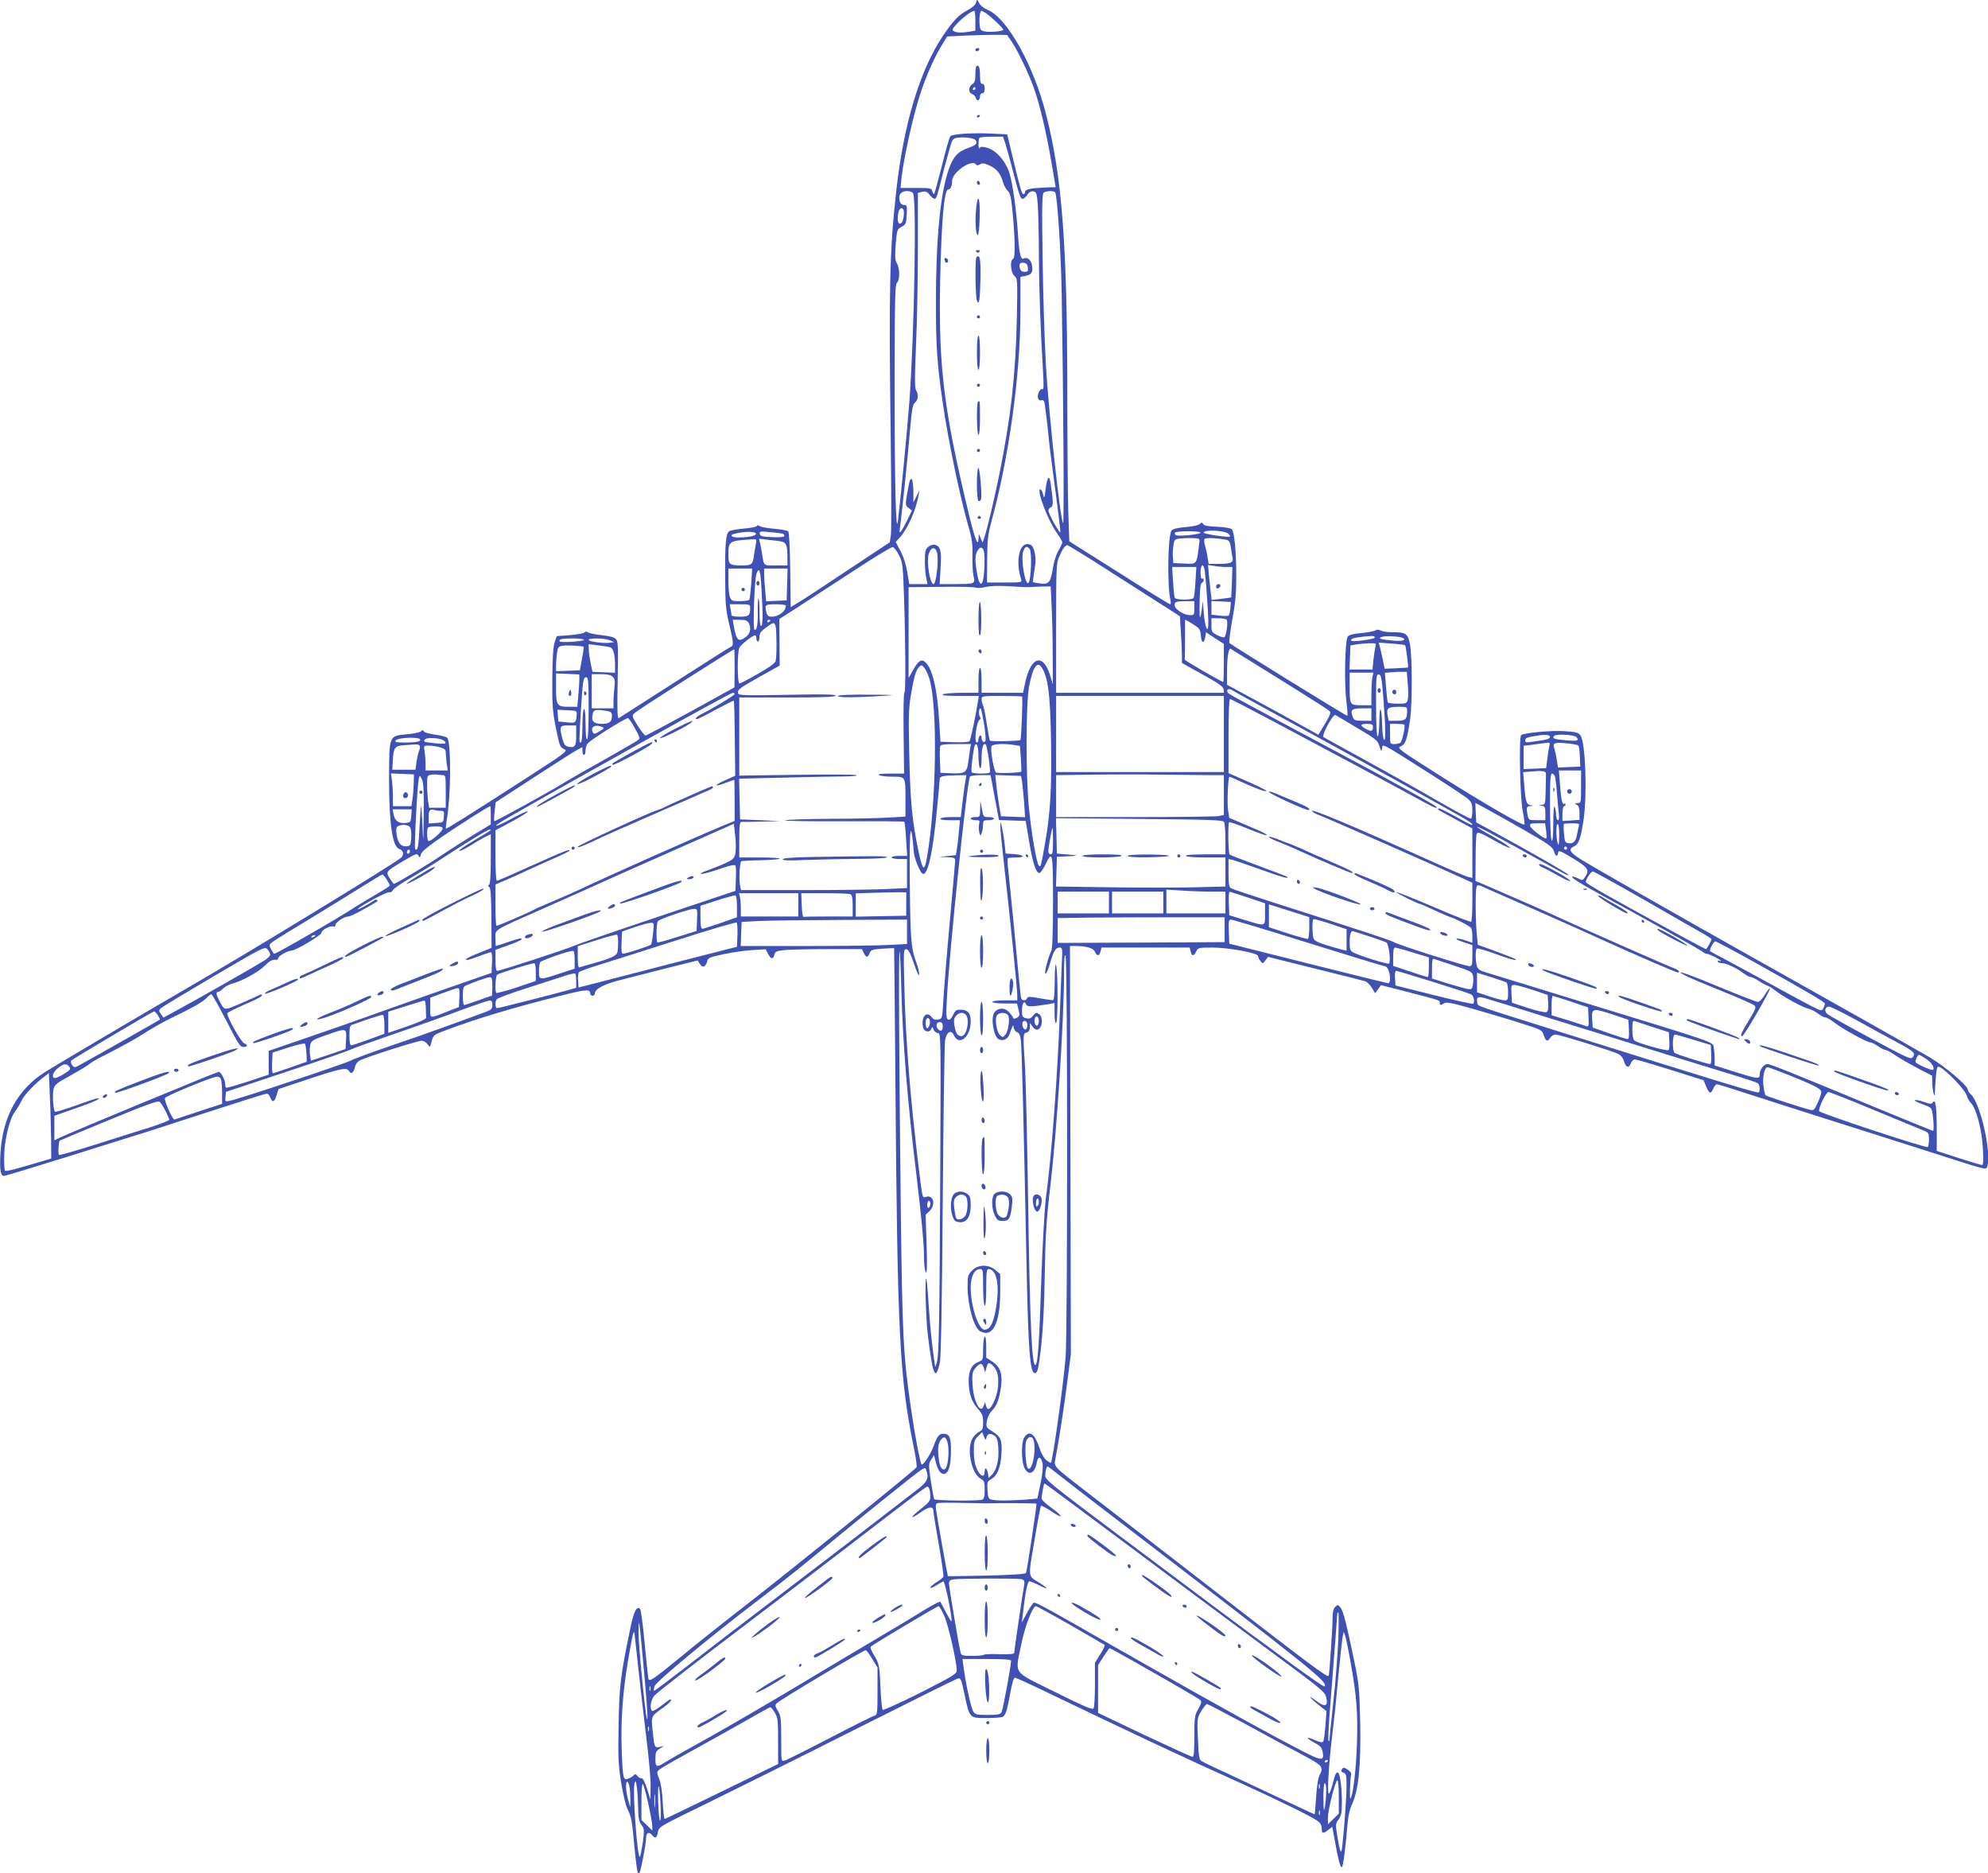 <?xml version="1.0" standalone="no"?>
<!DOCTYPE svg PUBLIC "-//W3C//DTD SVG 20010904//EN"
 "http://www.w3.org/TR/2001/REC-SVG-20010904/DTD/svg10.dtd">
<svg version="1.0" xmlns="http://www.w3.org/2000/svg"
 width="1280pt" height="1206pt" viewBox="0 0 1280 1206"
 preserveAspectRatio="xMidYMid meet">
<g transform="translate(0,1206) scale(0.1,-0.1)"
fill="#3f51b5" stroke="none">
<path d="M6284 12042 c-4 -14 -25 -32 -53 -47 -56 -28 -92 -66 -160 -166 -148
-221 -252 -564 -300 -995 -43 -382 -49 -632 -36 -1595 4 -316 5 -597 1 -623
l-7 -47 -267 -177 c-147 -98 -290 -192 -319 -209 l-52 -32 -3 239 c-2 149 -7
243 -13 249 -6 6 -47 14 -90 17 -44 4 -86 11 -93 17 -9 7 -16 7 -20 0 -4 -5
-43 -13 -86 -16 -43 -4 -85 -12 -91 -17 -22 -18 -27 -76 -26 -289 1 -184 4
-217 26 -309 28 -118 30 -138 12 -145 -7 -2 -170 -106 -362 -229 -193 -123
-355 -227 -361 -231 -9 -5 -11 56 -7 241 4 202 3 250 -9 265 -10 14 -35 21
-92 28 -43 4 -84 13 -90 18 -9 7 -16 7 -24 -1 -6 -6 -48 -13 -94 -17 l-83 -6
-14 -40 c-9 -28 -14 -98 -15 -235 -1 -167 2 -211 22 -311 26 -127 27 -130 59
-144 20 -9 -7 -29 -245 -182 -386 -249 -517 -331 -521 -327 -2 1 2 31 7 66 25
146 27 478 3 517 -5 7 -39 16 -76 21 -37 5 -72 14 -76 22 -7 10 -11 10 -17 1
-5 -7 -44 -16 -92 -20 -117 -11 -114 -4 -115 -293 0 -281 22 -431 65 -445 27
-9 34 -36 13 -56 -37 -35 -1011 -629 -1393 -849 -215 -124 -839 -492 -904
-534 -172 -110 -269 -286 -283 -517 -6 -106 0 -149 22 -149 8 0 200 58 427
129 227 71 451 142 498 156 47 15 236 76 420 136 184 60 341 109 348 109 7 0
17 -11 22 -25 14 -36 27 -31 41 15 l12 39 198 66 c209 69 242 75 257 49 13
-22 29 -10 37 26 4 19 17 36 33 44 43 22 370 126 396 126 13 0 30 -10 39 -22
15 -23 15 -23 26 18 11 40 14 43 84 69 211 80 434 146 766 230 146 36 171 38
171 10 0 -8 7 -15 15 -15 8 0 15 6 15 13 0 29 49 57 145 83 55 14 194 50 308
79 l209 52 15 -24 c18 -27 37 -18 47 21 5 20 18 25 108 44 57 12 140 24 185
26 l83 5 15 -29 c19 -36 33 -38 41 -6 5 20 13 24 66 30 34 3 159 6 280 6 l218
0 12 -25 c14 -31 26 -32 37 -1 8 21 17 24 83 29 40 2 74 4 75 3 1 0 4 -377 8
-836 13 -1655 26 -1925 119 -2380 13 -63 21 -120 17 -126 -9 -17 -815 -667
-1101 -889 -135 -104 -319 -251 -410 -326 -183 -150 -208 -167 -215 -147 -2 7
-13 109 -24 227 -11 117 -24 218 -30 224 -21 21 -40 -16 -61 -118 -66 -318
-72 -371 -77 -625 -4 -212 -2 -262 16 -373 11 -71 29 -147 40 -170 28 -61 29
-67 46 -247 21 -213 26 -220 56 -68 10 51 19 108 19 126 0 35 19 43 40 17 19
-23 29 -18 36 20 6 35 8 36 308 182 165 81 594 294 951 474 358 180 659 330
671 333 19 6 23 -1 44 -101 33 -155 31 -153 143 -153 50 0 97 4 104 8 18 11
29 46 48 155 10 56 22 97 29 97 6 0 106 -45 221 -101 541 -260 888 -423 1240
-581 223 -101 446 -210 488 -240 19 -14 27 -28 27 -49 0 -34 8 -36 42 -9 l26
20 17 -93 c23 -126 34 -167 44 -167 9 0 24 119 37 275 4 52 14 98 29 130 42
89 58 246 53 520 -5 219 -8 253 -36 390 -52 251 -73 334 -91 356 -16 20 -18
20 -34 4 -12 -11 -17 -33 -17 -73 0 -62 -21 -365 -25 -370 -10 -12 -100 55
-885 663 -278 215 -581 450 -675 522 -206 158 -210 162 -201 205 19 94 58 344
78 503 l23 180 -3 1313 -3 1312 29 0 c76 0 120 -12 131 -36 14 -31 29 -31 37
1 l6 25 284 0 284 0 6 -25 c8 -32 21 -32 36 0 11 24 15 25 104 25 104 0 294
-35 294 -54 0 -7 7 -21 15 -32 14 -19 15 -19 32 3 l18 23 300 -75 c165 -41
310 -77 322 -81 13 -3 33 -22 45 -42 l22 -36 19 26 19 26 172 -44 c216 -56
206 -53 206 -70 0 -17 5 -17 29 -2 15 9 53 1 197 -40 98 -28 236 -69 306 -92
123 -39 127 -41 138 -75 13 -40 24 -44 42 -15 7 11 22 20 34 20 25 0 367 -106
404 -125 16 -8 31 -27 36 -46 12 -41 31 -48 44 -15 5 14 17 26 26 26 9 0 112
-30 230 -67 l213 -67 15 -37 c20 -50 31 -55 46 -19 7 17 18 30 24 30 6 0 78
-22 161 -49 82 -27 337 -109 565 -181 228 -72 525 -167 660 -210 349 -112 347
-112 354 -93 32 82 -42 412 -105 469 -10 9 -19 23 -19 29 0 26 -149 152 -250
211 -113 66 -650 369 -1161 655 -375 210 -987 559 -1079 616 -72 44 -85 67
-46 84 31 14 43 48 62 171 24 162 13 493 -19 542 -14 20 -26 24 -104 29 -84 6
-264 -11 -279 -26 -15 -15 -7 -400 10 -486 9 -46 14 -86 11 -89 -9 -10 -278
146 -547 317 -270 171 -276 176 -248 187 30 13 41 46 60 179 13 95 13 394 -1
472 -13 74 -25 83 -115 83 -31 0 -64 5 -75 11 -13 7 -25 7 -32 1 -7 -5 -47
-13 -89 -17 -51 -4 -81 -12 -90 -22 -18 -22 -24 -299 -9 -418 6 -49 9 -91 6
-93 -3 -4 -736 449 -759 468 -4 5 4 72 18 150 21 112 26 173 26 288 -1 162
-12 278 -30 296 -6 6 -48 13 -93 15 -57 2 -84 7 -90 17 -7 12 -10 12 -22 1 -7
-8 -47 -17 -92 -20 -53 -5 -82 -12 -90 -23 -24 -33 -29 -360 -6 -451 3 -13 1
-23 -3 -23 -5 0 -153 91 -329 203 l-320 202 -7 200 c-3 110 -6 457 -6 770 -1
943 -34 1378 -137 1780 -81 319 -252 622 -377 672 -21 9 -45 27 -53 42 l-14
26 -7 -23z m-4 -116 l0 -63 -37 -7 c-53 -8 -86 -7 -103 4 -12 8 -8 16 25 51
38 40 92 79 108 79 4 0 7 -29 7 -64z m70 48 c31 -21 110 -96 110 -105 0 -10
-78 -18 -115 -12 -29 5 -34 10 -37 40 -5 41 1 93 11 93 4 0 18 -7 31 -16z
m162 -179 c41 -60 112 -209 146 -305 39 -112 78 -279 112 -475 l27 -160 -66
-2 c-95 -4 -131 -12 -131 -28 0 -8 -4 -15 -10 -15 -11 0 -20 30 -69 235 l-36
150 -100 5 c-119 6 -251 -2 -266 -17 -6 -6 -30 -90 -54 -188 -25 -98 -47 -180
-50 -183 -3 -4 -8 4 -12 16 -5 21 -11 22 -105 22 l-100 0 7 68 c10 97 60 333
101 474 39 137 97 276 154 370 l38 63 118 6 c66 3 153 5 194 5 l74 -1 28 -40z
m-230 -638 c13 -21 3 -31 -47 -49 -71 -25 -100 -59 -130 -149 -52 -156 -79
-445 -79 -849 0 -286 8 -398 45 -650 36 -246 109 -594 166 -795 21 -71 26
-109 24 -180 -1 -50 2 -109 7 -132 12 -52 10 -53 -119 -53 l-99 0 6 103 c7
111 0 140 -36 150 -11 3 -30 -3 -43 -13 -19 -16 -22 -28 -22 -92 0 -40 4 -90
9 -110 l8 -38 -59 0 -59 0 -12 75 c-7 46 -24 99 -43 136 l-32 60 25 27 c51 55
105 176 122 272 l6 35 -19 -40 -20 -40 0 72 c-1 39 -5 75 -11 78 -10 6 -14 -5
-31 -104 -10 -61 -9 -66 11 -81 l22 -17 -32 -64 c-40 -81 -54 -96 -46 -49 8
45 51 460 67 649 10 117 16 147 31 160 21 18 23 53 6 80 -9 15 -9 82 0 293 7
150 12 431 12 624 l0 352 27 7 c22 5 32 2 48 -19 12 -14 26 -26 32 -26 12 0
16 12 48 140 9 36 28 106 42 157 24 89 27 92 57 96 45 7 109 -2 118 -16z m192
-24 c8 -27 27 -93 41 -148 48 -184 55 -205 69 -205 8 0 21 12 30 26 12 17 25
24 39 22 20 -3 23 -11 29 -88 3 -47 7 -193 7 -325 1 -221 10 -468 27 -754 5
-84 4 -112 -5 -107 -14 9 -36 -37 -27 -59 3 -10 13 -15 21 -12 8 4 16 -1 19
-11 4 -16 19 -132 31 -257 3 -33 22 -176 41 -319 19 -142 33 -260 31 -263 -7
-6 -77 122 -77 140 0 8 7 18 16 21 17 6 16 37 -2 159 -8 54 -23 34 -32 -44 -7
-58 -9 -61 -16 -31 -4 17 -12 32 -18 32 -26 0 46 -193 102 -274 22 -31 40 -62
40 -67 0 -6 -11 -30 -25 -53 -15 -25 -30 -74 -37 -120 -14 -88 -26 -101 -89
-91 l-39 7 5 41 c3 23 8 54 10 70 8 49 -6 117 -27 128 -69 37 -105 -90 -63
-221 6 -19 1 -20 -107 -20 l-113 0 1 148 c1 126 5 161 27 243 112 406 187 945
187 1350 l0 227 34 6 c39 8 49 25 40 72 -6 33 -33 52 -54 39 -17 -10 -28 36
-35 146 -10 162 -34 333 -55 403 -25 79 -86 149 -145 165 -30 8 -41 8 -47 -2
-4 -7 -8 3 -8 24 0 20 3 39 7 42 3 4 39 7 79 7 l72 0 16 -47z m-189 -133 c4
-6 13 -5 25 2 15 9 27 8 60 -7 47 -21 73 -53 88 -108 6 -21 19 -45 30 -55 16
-14 22 -40 31 -132 17 -170 19 -302 4 -307 -22 -8 -16 -87 8 -109 21 -19 21
-23 16 -279 -8 -360 -39 -635 -112 -995 -33 -162 -75 -342 -97 -409 l-11 -34
-13 29 -12 29 -1 -27 c-2 -64 -21 -18 -60 140 -163 674 -198 954 -188 1496 8
400 26 606 52 606 15 0 25 22 25 54 0 58 130 146 155 106z m-407 -182 c25 -25
9 -908 -23 -1345 -14 -186 -53 -589 -73 -763 -14 -116 -22 247 -22 907 1 522
3 613 15 623 20 16 19 94 0 124 -12 19 -14 41 -8 121 8 96 9 99 38 115 28 15
30 21 33 78 3 56 1 62 -16 62 -20 0 -32 18 -32 49 0 25 20 41 50 41 14 0 31
-5 38 -12z m916 3 c14 -22 38 -401 42 -656 11 -678 16 -1479 9 -1473 -18 17
-92 698 -111 1021 -8 144 -18 450 -21 680 -5 353 -4 420 8 428 18 11 66 12 73
0z m-974 -128 c0 -43 -11 -73 -26 -73 -15 0 -18 37 -8 78 9 32 34 28 34 -5z
m798 -355 c3 -24 0 -28 -21 -28 -17 0 -26 7 -30 22 -8 29 0 40 26 36 16 -2 23
-11 25 -30z m1291 -1714 c8 -7 13 -16 10 -18 -7 -8 -169 16 -169 25 0 21 135
15 159 -7z m-3042 0 c4 -13 -50 -24 -114 -24 -45 0 -59 16 -20 25 68 15 129
15 134 -1z m176 -1 c4 -2 7 -9 7 -14 0 -6 -31 -9 -77 -7 -66 3 -78 6 -81 21
-3 17 2 18 70 11 40 -3 76 -9 81 -11z m2687 8 c0 -11 -144 -26 -159 -16 -6 3
-9 11 -6 16 8 12 165 12 165 0z m-7 -56 c-19 -155 -13 -146 -96 -143 l-72 3
-3 35 c-2 19 -1 53 3 77 5 38 9 42 38 46 18 2 55 4 82 3 44 -1 50 -3 48 -21z
m174 10 c16 -4 23 -15 28 -47 3 -24 8 -55 11 -69 6 -32 -12 -39 -98 -39 l-56
0 -7 43 c-3 23 -11 57 -16 74 -6 18 -7 37 -4 43 6 10 79 7 142 -5z m-3031 -32
c-4 -21 -10 -56 -13 -78 -7 -49 -15 -55 -73 -55 -84 0 -90 5 -90 69 0 88 3 90
154 99 28 2 28 1 22 -35z m165 21 c31 -6 39 -26 39 -101 l0 -53 -75 0 c-82 0
-76 -6 -89 80 -3 19 -9 48 -12 63 l-7 29 59 -7 c33 -3 71 -8 85 -11z m2128
-201 c152 -97 312 -200 357 -228 l81 -52 6 -99 c4 -55 7 -122 7 -151 l0 -51
133 -74 c102 -56 133 -78 135 -95 l3 -23 -540 0 -541 0 0 418 c0 396 1 419 21
461 23 51 37 71 52 71 5 0 134 -79 286 -177z m-1370 112 c23 -47 25 -63 32
-280 10 -303 11 -605 2 -605 -5 0 -7 -117 -5 -260 l3 -260 -88 0 c-61 0 -83
-3 -73 -10 8 -5 47 -10 86 -10 86 0 84 4 84 -151 l0 -106 -107 -6 c-58 -4
-226 -8 -372 -8 -146 -1 -279 -5 -296 -10 -17 -4 148 -7 367 -6 218 1 398 0
401 -3 2 -3 8 -53 11 -112 l7 -108 -50 0 c-28 0 -51 -4 -51 -10 0 -5 23 -10
50 -10 l50 0 0 -93 0 -94 -127 -6 c-71 -4 -311 -7 -535 -7 l-407 0 -7 35 c-7
37 -1 141 8 150 2 3 59 6 126 7 67 2 122 6 122 11 0 4 -58 7 -130 7 l-130 0 0
115 c0 87 3 115 13 114 6 -1 66 0 132 2 l120 3 -130 6 -130 5 -3 131 -3 131
248 6 c136 4 311 7 388 8 84 0 132 4 120 9 -11 4 -185 5 -387 2 l-368 -5 0
251 0 252 310 0 c228 0 310 3 310 12 0 8 -78 10 -310 5 -268 -5 -312 -4 -317
9 -8 22 7 34 141 109 l126 70 -1 150 -1 150 123 79 c68 44 229 149 358 233
129 85 241 153 249 151 9 -2 27 -25 41 -53z m550 -49 c-2 -140 -27 -180 -47
-73 -16 87 -15 128 4 155 13 18 19 21 30 11 10 -8 14 -34 13 -93z m291 89 c15
-19 9 -200 -8 -217 -22 -22 -51 158 -33 205 12 31 23 34 41 12z m-596 -27 c11
-53 -7 -198 -23 -198 -24 0 -47 146 -31 195 15 46 45 48 54 3z m1720 -96 c7
-20 26 -282 26 -351 0 -83 -23 -28 -30 71 -5 68 -8 79 -9 43 -2 -27 -7 -61
-12 -75 -5 -16 -7 18 -5 94 1 81 6 121 14 124 7 2 12 10 12 18 0 9 -4 12 -10
9 -6 -4 -10 12 -10 39 0 46 14 62 24 28z m141 8 l40 0 -3 -97 c-2 -54 -5 -99
-5 -99 -1 -1 -30 -5 -64 -9 l-62 -7 -5 44 c-3 23 -8 74 -12 112 l-6 69 39 -6
c21 -4 56 -7 78 -7z m-198 -95 c-3 -52 -8 -99 -12 -105 -3 -5 -30 -10 -60 -10
-30 0 -57 5 -60 10 -4 6 -9 53 -12 105 l-6 95 78 0 78 0 -6 -95z m-2860 -11
c-4 -52 -9 -99 -12 -105 -4 -5 -31 -9 -61 -9 -49 0 -55 2 -64 26 -6 14 -10 61
-10 105 l0 79 77 0 76 0 -6 -96z m231 -6 l-3 -103 -66 -3 -66 -3 -6 68 c-4 37
-7 85 -7 106 l0 37 75 0 76 0 -3 -102z m-165 -30 c10 -170 9 -238 -3 -238 -6
0 -10 37 -10 92 0 50 -3 88 -7 85 -3 -4 -5 -40 -4 -80 2 -82 -6 -130 -21 -121
-12 8 0 326 13 362 17 45 26 19 32 -100z m1443 13 c30 8 82 9 152 5 59 -4 118
-7 132 -6 14 2 50 3 80 4 l55 1 6 -130 c4 -71 7 -213 7 -315 l1 -185 -19 61
c-46 145 -126 115 -161 -59 l-12 -57 -133 0 -134 0 0 80 c0 47 -4 80 -10 80
-6 0 -10 -33 -10 -80 l0 -80 -107 0 c-60 0 -115 -5 -123 -10 -10 -7 25 -10
109 -10 l123 0 -5 -32 c-15 -99 -48 -253 -55 -260 -5 -5 -49 -8 -98 -6 l-89 3
-7 120 c-12 213 -43 349 -89 391 -27 24 -46 12 -81 -52 l-28 -49 0 292 0 293
203 2 c111 2 212 0 225 -4 13 -5 44 -3 68 3z m1344 -136 c0 -42 -2 -45 -25
-45 -51 0 -113 46 -101 75 4 11 21 15 66 15 l60 0 0 -45z m232 0 c-2 -22 -7
-43 -11 -47 -3 -4 -30 -5 -59 -1 l-52 6 0 44 0 44 63 -3 62 -3 -3 -40z m-3092
1 c0 -49 -9 -56 -66 -56 -30 0 -54 4 -54 9 0 5 -3 23 -6 40 l-6 31 66 0 c63 0
66 -1 66 -24z m230 15 c0 -36 -46 -71 -93 -71 -17 0 -27 7 -31 23 -14 54 -11
57 59 57 36 0 65 -4 65 -9z m2837 -89 c11 -7 2 -89 -12 -113 -4 -5 -24 0 -46
11 -37 19 -39 23 -39 65 l0 45 43 0 c23 0 47 -4 54 -8z m-3077 -21 c18 -34 12
-68 -16 -90 -48 -38 -63 -25 -79 67 l-7 42 46 0 c35 0 48 -5 56 -19z m140 15
c0 -3 -4 -8 -10 -11 -5 -3 -10 -1 -10 4 0 6 5 11 10 11 6 0 10 -2 10 -4z
m2742 -38 c21 -14 28 -28 30 -61 3 -48 21 -53 28 -8 l5 31 57 -38 58 -37 0
-122 c0 -68 -2 -123 -4 -123 -11 0 -251 139 -248 144 1 3 2 62 2 131 l0 126
23 -12 c12 -7 34 -20 49 -31z m-2708 0 c7 -29 8 -196 0 -224 -4 -13 -43 -42
-114 -82 -59 -34 -113 -62 -119 -62 -14 0 -15 204 0 231 10 20 85 79 101 79 4
0 8 -9 8 -20 0 -11 5 -20 10 -20 6 0 10 13 10 30 0 24 9 36 42 60 49 36 54 37
62 8z m3857 -73 c0 -10 -141 -29 -149 -20 -12 11 13 20 71 26 73 7 79 6 78 -6z
m182 -2 c24 -14 -2 -22 -60 -17 -86 7 -107 14 -73 25 24 7 116 2 133 -8z
m-5273 -12 c0 -10 -150 -20 -156 -10 -8 14 13 19 83 19 40 0 73 -4 73 -9z
m167 -3 l28 -12 -30 -4 c-41 -5 -135 8 -135 19 0 13 104 11 137 -3z m4929 -40
c-3 -13 -9 -51 -13 -85 l-6 -63 -74 0 -74 0 3 78 3 77 35 6 c19 4 57 7 84 8
46 1 48 0 42 -21z m191 8 c5 -4 22 -138 19 -143 -1 -1 -35 -3 -76 -5 l-75 -3
-11 55 c-6 30 -15 68 -19 84 l-8 29 82 -6 c46 -3 85 -8 88 -11z m-5289 -10 c1
-2 -3 -37 -11 -77 l-13 -74 -77 -3 -77 -3 0 34 c0 19 3 55 6 80 6 42 9 46 38
50 30 5 127 -1 134 -7z m168 -2 c23 -6 34 -43 34 -122 l0 -43 -72 3 -73 3 -12
55 c-6 30 -12 70 -12 89 l-1 34 57 -7 c31 -4 67 -9 79 -12z m4314 -207 c168
-104 311 -195 319 -203 12 -11 8 -23 -28 -84 l-43 -71 -32 19 c-18 11 -150 83
-294 162 l-262 142 0 73 c0 100 10 166 24 158 6 -3 148 -92 316 -196z m-3510
71 l-1 -123 -281 -155 c-155 -85 -286 -155 -292 -155 -5 0 -28 28 -50 63 -38
62 -39 64 -20 82 15 16 632 410 642 410 1 0 2 -55 2 -122z m1255 -71 c53 -178
44 -798 -16 -1143 -19 -111 -31 -93 -69 106 -30 160 -40 280 -46 570 -5 217
-3 282 10 360 20 122 33 165 53 186 16 15 18 15 35 -6 10 -12 25 -45 33 -73z
m729 65 c36 -69 48 -172 53 -453 6 -297 -4 -474 -37 -661 -28 -157 -29 -163
-41 -151 -15 15 -48 207 -64 373 -21 206 -20 671 1 781 25 132 56 172 88 111z
m2350 -93 c4 -42 4 -88 0 -103 -6 -24 -10 -26 -64 -26 -33 0 -61 4 -64 8 -3 5
-8 49 -12 100 l-7 91 39 3 c22 2 53 4 70 3 l32 0 6 -76z m-5334 23 c0 -20 -3
-67 -7 -104 l-6 -68 -58 0 c-73 0 -79 9 -79 127 l0 88 75 -3 75 -4 0 -36z
m5106 17 c-3 -17 -6 -65 -6 -105 l0 -74 -64 0 c-75 0 -76 0 -76 128 l0 82 76
0 77 0 -7 -31z m-4891 4 c14 -13 16 -27 11 -67 -3 -28 -6 -70 -6 -93 l0 -43
-70 0 -70 0 0 110 0 110 59 0 c43 0 64 -5 76 -17z m4962 -138 c15 -195 16
-285 3 -265 -5 8 -10 49 -11 90 -2 119 -17 142 -18 28 -1 -58 -5 -98 -11 -98
-6 0 -10 74 -10 201 0 186 1 200 18 197 15 -3 19 -24 29 -153z m-5117 -65 c0
-127 -4 -200 -10 -200 -6 0 -10 40 -10 101 0 64 -4 98 -10 94 -6 -3 -10 -52
-10 -111 0 -63 -4 -104 -10 -104 -12 0 -12 -5 0 204 13 199 15 216 35 216 13
0 15 -30 15 -200z m4607 -138 c243 -133 536 -294 650 -358 114 -64 256 -143
315 -176 97 -53 132 -78 112 -78 -4 0 -52 25 -107 56 -54 30 -102 53 -105 50
-7 -8 -13 -4 111 -71 l107 -58 0 -160 0 -159 -27 7 c-15 3 -111 44 -213 90
-549 247 -813 357 -792 333 6 -8 28 -20 49 -27 56 -21 794 -346 956 -421 l27
-13 0 -123 c0 -68 -4 -125 -8 -128 -5 -3 -113 40 -241 95 -128 55 -236 98
-239 95 -4 -5 140 -76 154 -76 2 0 42 -17 88 -39 46 -21 94 -42 107 -46 38
-12 123 -57 131 -69 4 -6 8 -30 8 -53 l0 -42 -45 15 c-25 9 -50 14 -57 11 -7
-2 13 -12 45 -22 l57 -19 0 -68 c0 -60 -2 -68 -19 -68 -26 0 -461 138 -487
155 -19 12 -170 62 -778 256 -137 44 -258 84 -268 90 -15 8 -18 23 -18 100 l0
89 28 -6 c15 -4 94 -31 175 -60 131 -48 191 -65 175 -49 -3 3 -86 35 -184 71
-98 36 -183 69 -187 73 -9 9 -12 200 -3 208 3 3 57 -16 121 -42 63 -26 118
-45 121 -42 3 3 -16 15 -43 27 -26 11 -82 35 -123 53 l-75 32 -8 50 c-7 47 0
215 9 215 2 0 35 -14 72 -31 93 -43 160 -68 166 -61 3 3 -50 30 -119 60 l-125
55 0 238 c0 150 4 239 10 239 5 0 130 -65 277 -143 148 -79 390 -208 538 -287
149 -79 321 -172 384 -207 62 -35 118 -63 124 -63 27 0 -2 17 -393 230 -58 31
-289 155 -515 275 -225 120 -416 223 -424 230 -22 21 -3 39 22 22 12 -8 221
-123 464 -255z m-3667 230 c0 -8 -149 -98 -217 -131 -31 -16 -46 -36 -20 -29
6 2 61 29 120 62 60 32 110 57 112 55 2 -2 5 -112 6 -243 l3 -240 -63 -28
c-76 -34 -76 -47 0 -18 30 11 55 20 57 20 1 0 2 -60 2 -132 l0 -133 -83 -34
c-182 -76 -745 -326 -922 -411 -33 -15 -105 -47 -160 -70 -55 -23 -116 -50
-135 -60 -45 -24 -223 -100 -233 -100 -4 0 -7 60 -7 133 l0 133 68 29 c37 16
108 48 157 71 50 23 124 56 165 74 41 18 80 37 85 42 16 16 -30 0 -130 -45
-281 -126 -329 -147 -337 -147 -4 0 -8 73 -8 163 l0 162 53 28 c98 52 159 88
154 94 -3 3 -49 -18 -102 -47 -110 -60 -141 -62 -38 -2 439 252 1444 812 1461
812 6 0 12 -4 12 -8z m1851 -16 c5 -6 -5 -274 -11 -280 -8 -7 -189 -11 -196
-4 -3 4 -12 51 -20 105 -8 54 -19 108 -24 121 -6 13 -10 32 -10 42 0 19 8 20
128 20 71 0 131 -2 133 -4z m1299 -241 l0 -245 -540 0 -540 0 0 245 0 245 540
0 540 0 0 -245z m1180 153 c0 -59 -9 -68 -66 -68 l-53 0 -7 36 c-8 45 3 54 74
54 47 0 52 -2 52 -22z m-2724 -88 c8 -52 12 -100 9 -108 -7 -19 -25 -5 -25 19
0 11 -4 17 -10 14 -5 -3 -10 -15 -10 -26 0 -10 -4 -19 -10 -19 -21 0 -2 141
19 148 7 2 6 10 -1 21 -10 17 -4 60 7 49 3 -3 12 -47 21 -98z m2494 60 l0 -40
-55 0 c-51 0 -56 2 -66 27 -16 44 -6 53 61 53 l60 0 0 -40z m-5117 -4 c-4 -50
-7 -52 -64 -46 l-54 5 -3 38 -3 38 63 -3 c63 -3 63 -3 61 -32z m190 28 c32 -6
37 -10 37 -33 0 -38 -17 -51 -66 -51 -51 0 -68 18 -59 60 7 32 17 35 88 24z
m4835 -110 c124 -73 133 -81 144 -119 10 -32 13 -35 16 -17 6 37 -22 51 319
-165 116 -74 223 -145 237 -158 21 -20 26 -33 26 -75 0 -27 -4 -50 -10 -50
-11 0 -137 69 -315 173 -66 38 -235 132 -375 209 -140 77 -257 141 -259 143
-12 13 62 150 77 142 4 -2 67 -39 140 -83z m-4649 -4 c34 -62 34 -64 15 -77
-10 -8 -111 -66 -224 -130 -113 -63 -221 -125 -240 -137 -76 -49 -453 -257
-457 -252 -3 3 -2 31 2 63 l6 58 246 160 c136 88 261 168 280 178 l33 17 0
-25 c0 -14 5 -25 10 -25 6 0 10 13 10 28 0 16 6 36 13 45 17 23 248 168 261
164 5 -2 26 -32 45 -67z m4751 12 c0 -29 -10 -33 -41 -17 -44 23 -44 35 0 35
33 0 41 -4 41 -18z m202 13 c8 -9 -14 -109 -26 -117 -6 -4 -23 -8 -38 -8 -28
0 -28 1 -28 65 l0 65 43 0 c24 0 46 -2 49 -5z m-5332 -70 c0 -71 -9 -82 -54
-71 -18 4 -26 17 -35 50 -20 81 -18 86 39 86 l50 0 0 -65z m165 56 c18 -7 17
-10 -15 -29 -28 -18 -36 -19 -42 -8 -20 35 12 55 57 37z m6105 -65 c0 -9 -15
-16 -40 -20 -22 -3 -58 -9 -80 -12 -32 -5 -40 -3 -40 10 0 15 13 20 70 29 58
10 90 7 90 -7z m170 -1 c20 -24 6 -28 -75 -20 -70 6 -84 12 -68 28 14 14 130
7 143 -8z m-7446 -14 c9 -14 -21 -21 -96 -21 -61 0 -69 2 -58 15 14 17 145 22
154 6z m135 0 c14 -4 26 -12 29 -20 3 -10 -10 -11 -64 -6 -76 8 -79 9 -69 24
7 12 66 13 104 2z m7136 -48 c-4 -16 -10 -53 -13 -83 l-7 -55 -72 -3 -73 -3 0
75 0 75 43 5 c41 6 89 12 116 15 10 1 11 -6 6 -26z m187 8 c5 -4 9 -36 10 -71
l3 -65 -72 -3 -72 -3 -7 48 c-4 26 -11 59 -15 71 -15 39 -3 45 75 37 39 -3 74
-10 78 -14z m-7459 -3 c2 -7 0 -21 -4 -30 -5 -9 -12 -41 -17 -70 l-7 -53 -75
0 -74 0 3 54 c4 89 12 99 73 104 29 2 63 4 75 5 12 1 23 -4 26 -10z m3543 -20
c-3 -18 -8 -57 -12 -86 -8 -65 -22 -74 -112 -70 l-67 3 -3 79 c-2 44 -1 85 2
93 4 10 30 13 102 13 l96 0 -6 -32z m54 -48 c0 -38 5 -72 10 -75 6 -4 10 19
10 62 0 67 11 105 27 90 9 -10 33 -169 26 -179 -6 -11 -111 -10 -117 1 -6 9
12 160 21 174 13 21 23 -11 23 -73z m231 74 l36 -6 6 -82 c3 -44 4 -82 3 -83
-8 -8 -153 -13 -163 -6 -14 10 -38 147 -29 169 6 15 79 19 147 8z m-3698 -15
c29 -8 37 -15 37 -33 0 -13 3 -44 6 -70 l7 -46 -72 0 -71 0 0 43 c0 23 -3 59
-6 80 -7 37 -6 37 27 37 19 0 51 -5 72 -11z m7121 -171 c0 -10 -1 -58 -2 -108
-2 -86 -3 -90 -24 -91 l-23 -2 23 -4 c19 -4 22 -11 22 -49 l0 -44 -54 0 c-52
0 -54 1 -60 31 -10 50 -7 59 17 60 22 2 22 2 1 6 -26 5 -32 23 -40 130 l-7 82
44 4 c80 7 104 4 103 -15z m226 -83 c0 -102 -1 -105 -22 -105 -21 -1 -21 -2
-5 -11 12 -7 17 -23 17 -54 l0 -43 -55 -4 -55 -3 0 48 c0 26 5 47 10 47 6 0
10 5 10 11 0 5 -4 8 -9 5 -12 -8 -20 26 -27 128 l-7 86 72 0 71 0 0 -105z
m-7516 25 c-1 -30 -4 -76 -8 -103 l-7 -47 -60 0 -59 0 0 59 c0 32 -3 79 -6
105 l-7 47 74 -3 74 -3 -1 -55z m187 50 c18 0 19 -8 19 -105 l0 -105 -54 0
-53 0 -7 46 c-3 26 -6 73 -6 105 0 55 1 58 28 62 15 2 33 2 40 0 8 -1 22 -3
33 -3z m4937 0 l92 0 0 -129 0 -128 -37 -7 c-21 -3 -264 -6 -540 -6 l-503 0 0
135 0 135 233 3 c127 2 329 2 447 0 118 -1 257 -3 308 -3z m2226 -17 c3 -16 8
-62 11 -103 3 -41 8 -96 11 -122 4 -32 2 -48 -5 -48 -6 0 -11 15 -12 33 0 17
-4 41 -9 52 -5 13 -9 -26 -9 -105 -1 -85 -4 -120 -11 -110 -5 8 -10 106 -10
223 0 172 2 207 14 207 8 0 17 -12 20 -27z m-7286 -237 c-2 -195 -2 -197 -8
-71 -3 72 -7 128 -9 125 -2 -3 -6 -64 -10 -137 -6 -125 -12 -155 -28 -139 -7
7 14 419 24 455 5 21 6 21 19 -5 11 -20 14 -73 12 -228z m3489 222 c-4 -18
-12 -79 -19 -135 l-12 -103 -62 0 c-35 0 -66 -4 -69 -10 -4 -6 18 -10 60 -10
l66 0 -7 -72 c-3 -40 -9 -91 -13 -113 l-6 -40 -55 -6 -55 -6 53 -1 c45 -2 52
-5 52 -22 0 -11 -16 -190 -35 -397 -19 -208 -37 -433 -41 -500 -7 -120 -7
-121 -33 -126 -19 -4 -31 0 -42 15 -35 45 -71 -1 -55 -68 7 -28 43 -33 53 -7
5 14 8 13 14 -5 5 -12 17 -22 28 -22 19 0 19 -14 15 -887 -5 -984 -8 -1194
-23 -1238 -5 -16 -10 -27 -10 -24 -19 129 -32 249 -41 389 -6 96 -13 176 -16
179 -10 11 -3 -265 11 -372 31 -253 49 -292 76 -170 8 32 14 385 19 1038 4
545 11 1011 15 1037 9 55 39 73 57 33 33 -72 108 -10 108 89 0 54 -19 76 -65
76 -28 0 -35 -5 -49 -35 -11 -23 -21 -32 -31 -29 -12 5 -14 26 -9 123 13 282
130 1411 149 1441 4 6 35 10 70 10 l63 0 27 -145 27 -144 86 -3 86 -3 22 -130
c22 -137 44 -205 66 -205 7 0 24 24 38 52 47 99 50 86 50 -237 0 -198 -4 -303
-11 -317 -20 -38 -49 -150 -37 -146 6 2 19 31 28 64 22 79 37 104 61 104 20 0
21 -4 15 -117 -3 -65 -8 -190 -11 -278 -15 -419 -54 -950 -91 -1219 -8 -62
-22 -302 -30 -541 -13 -393 -21 -516 -36 -531 -24 -23 -37 274 -48 1033 -6
402 -15 798 -20 880 -14 214 -14 220 10 226 14 4 20 14 21 34 l0 28 16 -22
c19 -28 39 -29 53 -3 15 29 9 71 -13 84 -14 9 -21 7 -35 -12 -14 -18 -24 -22
-45 -17 -24 6 -27 12 -27 50 0 46 15 68 27 39 6 -17 34 -16 146 2 l37 7 0 -67
c0 -42 4 -65 10 -61 12 7 12 324 0 370 -5 19 -8 -17 -9 -97 -1 -96 -4 -128
-13 -127 -7 0 -46 6 -86 13 -62 11 -75 11 -79 0 -6 -17 -32 -18 -38 -1 -2 6
-9 66 -15 132 -13 145 -57 592 -68 693 -5 40 -6 75 -3 77 2 3 27 5 55 5 64 0
49 18 -19 22 l-50 3 -7 65 c-4 36 -12 84 -17 105 -9 39 -9 39 -10 8 -1 -18 8
-110 19 -205 41 -362 90 -841 90 -890 l0 -28 -80 0 c-47 0 -80 -4 -80 -10 0
-6 33 -10 79 -10 l79 0 10 -40 c9 -36 8 -41 -11 -52 -16 -8 -22 -8 -25 2 -3 8
-16 25 -29 38 -27 27 -68 24 -90 -5 -26 -34 -6 -155 27 -173 26 -14 57 -1 68
28 27 72 25 69 29 45 3 -12 12 -25 22 -28 13 -4 20 -19 24 -53 6 -46 18 -513
37 -1467 11 -537 22 -675 54 -675 8 0 16 15 20 33 24 134 37 305 42 565 5 300
11 392 39 626 40 343 84 1026 86 1334 0 108 3 148 10 127 13 -45 13 -2433 0
-2585 -18 -204 -83 -665 -95 -677 -2 -2 -15 6 -29 17 -14 12 -33 43 -42 73
-32 97 -66 123 -99 75 -21 -29 -21 -146 -2 -193 25 -59 68 -44 81 28 8 43 25
44 36 3 8 -27 0 -88 -22 -187 l-10 -46 -76 -7 c-94 -7 -191 -8 -220 0 -18 5
-22 14 -25 61 -3 51 -1 56 24 71 40 23 61 76 66 163 5 89 -3 109 -60 145 -39
25 -40 27 -34 66 4 24 17 51 34 68 31 31 48 78 58 161 9 77 -7 120 -56 153
l-40 26 0 71 c0 44 -4 68 -10 64 -5 -3 -10 -39 -10 -78 0 -71 -1 -73 -29 -84
-44 -16 -64 -55 -64 -121 0 -81 19 -137 59 -181 29 -33 34 -46 34 -87 0 -41
-4 -51 -22 -59 -12 -6 -31 -22 -42 -38 -46 -62 -14 -233 49 -267 22 -12 25
-20 25 -71 0 -43 -4 -58 -16 -63 -26 -10 -302 -7 -309 3 -3 6 -13 59 -22 118
-15 105 -15 110 3 137 l18 29 12 -48 c14 -55 35 -80 58 -72 26 10 38 55 39
144 1 88 -9 113 -48 113 -29 0 -39 -12 -65 -83 -20 -52 -67 -123 -76 -114 -10
9 -45 196 -68 357 -50 343 -56 461 -66 1270 -11 957 -15 1669 -8 1675 3 3 8
-102 11 -232 10 -367 39 -725 97 -1203 33 -273 50 -453 50 -550 0 -36 5 -72
11 -80 8 -11 9 40 5 177 l-6 193 25 24 c42 42 25 107 -24 91 -23 -7 -21 -14
-46 190 -55 454 -83 808 -92 1154 -6 246 -6 253 13 250 14 -3 27 -27 49 -94
18 -53 31 -81 33 -69 2 12 -7 48 -19 80 -33 90 -38 151 -41 516 -4 360 6 427
27 183 4 -35 39 -120 54 -129 33 -21 68 132 95 425 9 92 16 173 16 182 0 20
19 24 104 26 l68 1 -5 -32z m364 -13 c3 -22 9 -82 13 -133 l6 -93 -78 3 -77 3
-12 70 c-6 39 -15 98 -18 133 l-7 63 83 -3 83 -3 7 -40z m3214 -298 c175 -100
201 -118 210 -146 10 -35 22 -40 27 -11 3 18 12 15 96 -36 98 -59 109 -76 76
-122 -14 -21 -17 -21 -45 -6 -17 8 -33 13 -36 11 -7 -8 43 -39 172 -110 273
-148 651 -360 666 -373 8 -8 21 -14 28 -14 15 0 91 -38 91 -46 0 -3 -4 -2 -10
1 -5 3 -10 1 -10 -4 0 -6 11 -11 25 -11 29 0 94 -30 142 -66 17 -13 38 -24 46
-24 8 0 30 -11 50 -24 19 -13 44 -27 55 -30 11 -4 37 -20 57 -36 47 -37 171
-105 210 -114 17 -4 44 -18 62 -32 17 -13 38 -24 47 -24 8 0 35 -16 60 -35 54
-41 206 -125 227 -125 8 0 31 -11 51 -25 20 -14 43 -25 50 -25 7 0 34 -15 59
-32 26 -18 90 -55 143 -83 l96 -50 1 -45 c0 -25 5 -56 9 -70 6 -20 8 -15 9 25
1 28 4 73 7 102 6 48 8 51 26 42 45 -24 157 -142 169 -177 6 -20 20 -45 30
-54 33 -32 70 -173 76 -290 4 -73 3 -108 -5 -108 -5 0 -74 20 -151 45 l-141
46 0 127 c0 153 -7 209 -24 187 -10 -14 -16 -14 -58 1 -71 24 -81 11 -11 -14
60 -22 60 -22 67 -68 7 -54 8 -104 2 -104 -3 0 -175 70 -383 156 -564 234
-665 274 -684 274 -22 0 -49 -37 -49 -67 0 -31 -11 -30 -161 17 l-129 41 0 43
c0 24 -3 57 -6 74 -7 36 28 24 -864 297 -316 97 -593 182 -615 189 -28 9 -41
20 -46 37 -10 36 -10 107 0 113 4 3 57 -12 117 -34 102 -37 146 -48 131 -34
-3 3 -59 25 -124 49 l-118 43 -6 63 c-9 84 -10 278 -3 306 6 21 7 21 82 -14
43 -19 104 -46 137 -60 52 -22 434 -191 580 -258 212 -97 486 -215 497 -215
21 0 4 18 -29 29 -39 14 -639 279 -748 330 -49 24 -247 110 -482 212 l-43 18
1 143 c0 79 3 151 7 160 6 14 21 9 105 -38 54 -31 103 -54 109 -52 6 2 -39 32
-100 67 -116 64 -151 91 -59 45 48 -24 362 -197 485 -266 28 -16 52 -26 52
-21 0 8 -251 152 -505 290 l-90 49 -3 62 -3 63 48 -25 c26 -14 138 -76 248
-139z m-6635 85 l0 -59 -112 -68 c-62 -38 -153 -96 -203 -130 -81 -56 -297
-185 -309 -185 -2 0 -14 16 -27 36 -26 43 -27 43 91 113 76 45 85 49 94 33 9
-15 11 -14 16 8 4 18 45 51 150 123 122 83 287 187 297 187 2 0 3 -26 3 -58z
m-512 -4 c-3 -41 -5 -43 -38 -46 -44 -4 -68 14 -76 56 l-6 32 61 0 62 0 -3
-42z m190 32 c21 0 23 -4 20 -37 -3 -38 -3 -38 -50 -41 l-48 -3 0 39 c0 45 7
55 35 48 11 -3 30 -6 43 -6z m5043 -71 c5 -8 9 -58 9 -111 l0 -98 -131 0 c-84
0 -128 -4 -124 -10 4 -6 58 -10 131 -10 l124 0 0 -94 0 -93 -193 -5 c-106 -3
-351 -3 -545 0 l-353 5 3 96 3 96 55 2 c86 3 91 6 15 12 l-70 6 -3 114 -3 114
536 -5 c450 -4 538 -7 546 -19z m-3147 -208 c-9 -37 -25 -46 -199 -112 -16 -6
-25 -13 -20 -15 6 -2 57 11 113 30 78 27 104 32 108 22 3 -7 4 -46 2 -87 l-3
-74 -495 -166 c-272 -91 -515 -175 -540 -186 -47 -22 -480 -163 -499 -163 -7
0 -11 25 -11 68 l0 67 80 29 c44 15 83 32 86 37 8 14 -6 11 -86 -16 -40 -14
-75 -25 -77 -25 -2 0 -3 22 -3 50 0 59 -23 45 303 189 122 54 353 157 512 229
160 71 369 164 465 206 96 42 193 85 215 95 l40 18 9 -79 c5 -48 5 -95 0 -117z
m5221 153 c3 -25 4 -48 1 -51 -9 -9 -101 62 -104 80 -3 14 5 17 46 17 l50 0 7
-46z m84 -37 c-1 -51 -3 -65 -9 -47 -12 37 -12 132 0 125 6 -3 10 -39 9 -78z
m127 66 c-3 -10 -8 -35 -12 -55 -7 -44 -24 -61 -56 -56 -20 3 -24 10 -28 61
-3 32 -3 60 -1 63 2 2 26 4 53 4 42 0 49 -3 44 -17z m-7527 -7 c7 -8 11 -37 9
-68 -3 -49 -5 -53 -29 -56 -36 -4 -56 19 -65 74 -5 34 -3 48 7 55 22 13 65 11
78 -5z m211 -10 c0 -18 -80 -87 -91 -80 -11 6 -12 78 -2 87 3 4 26 7 50 7 30
0 43 -4 43 -14z m3930 -81 c0 -69 -3 -85 -15 -85 -9 0 -15 9 -15 21 0 26 22
149 27 149 2 0 3 -38 3 -85z m-3625 67 c-6 -5 -55 -35 -110 -67 -55 -32 -94
-60 -88 -62 7 -3 37 12 67 31 30 19 73 44 95 56 l41 20 0 -159 c0 -106 -4
-162 -11 -167 -8 -5 -8 -9 1 -14 9 -6 13 -59 14 -200 l1 -192 -75 -30 c-74
-29 -106 -48 -82 -48 6 0 41 11 78 25 36 14 71 25 76 25 5 0 8 -30 6 -66 l-3
-67 -325 -113 c-179 -63 -388 -137 -465 -165 -77 -28 -254 -90 -392 -137
l-253 -87 0 -77 0 -76 -135 -45 c-74 -24 -137 -42 -140 -39 -3 3 -5 14 -5 24
0 26 -28 78 -42 78 -11 0 -980 -401 -1030 -427 l-28 -14 0 79 0 79 122 43
c128 44 184 69 158 70 -8 0 -72 -21 -142 -47 -71 -25 -131 -43 -134 -40 -11
11 -17 103 -10 141 6 32 15 40 109 92 56 31 110 64 121 73 10 9 36 25 57 36
153 78 240 126 278 151 53 35 143 86 191 109 130 62 204 104 227 128 15 15 30
27 34 27 4 0 44 -71 89 -157 92 -178 95 -183 121 -183 24 0 25 16 2 23 -20 5
-118 181 -109 195 3 5 49 28 103 52 54 23 104 47 111 53 18 14 8 20 -15 8 -10
-5 -62 -29 -116 -52 -108 -46 -100 -47 -136 21 -20 38 -22 55 -6 55 6 0 20 10
32 22 12 12 41 27 65 33 61 16 167 76 206 116 29 30 49 39 75 35 4 0 7 4 7 9
0 14 61 50 85 50 28 0 195 99 195 116 0 17 57 47 76 40 8 -3 14 1 14 9 0 18
57 55 83 55 10 0 55 21 100 47 97 55 92 51 84 59 -4 4 -12 2 -19 -3 -28 -21
-110 -65 -104 -55 11 18 188 113 202 108 7 -3 18 3 24 14 5 10 52 42 102 71
51 29 152 91 223 138 170 111 286 181 299 181 6 0 6 -3 1 -8z m6935 -112 c0
-5 -4 -10 -10 -10 -5 0 -10 5 -10 10 0 6 5 10 10 10 6 0 10 -4 10 -10z m-7450
-19 c0 -6 -4 -13 -10 -16 -5 -3 -10 1 -10 9 0 9 5 16 10 16 6 0 10 -4 10 -9z
m7961 -322 c184 -106 353 -203 377 -216 23 -14 42 -27 42 -29 0 -9 -31 -64
-36 -64 -3 0 -85 43 -182 96 -416 227 -592 326 -592 336 0 17 34 68 46 68 6 0
161 -86 345 -191z m-8111 139 c11 -18 20 -36 20 -39 0 -4 -42 -30 -92 -59 -51
-30 -111 -66 -133 -80 -82 -56 -505 -300 -519 -300 -3 0 -12 13 -21 30 -15 29
-15 29 27 58 24 16 124 78 223 137 99 60 243 149 320 197 76 48 143 88 147 88
5 0 17 -15 28 -32z m5308 -78 l92 0 0 -70 0 -70 -190 0 -190 0 0 77 0 76 98
-6 c53 -4 139 -7 190 -7z m-1963 -80 l0 -75 -162 -3 -163 -3 0 75 0 75 128 4
c70 2 143 3 162 3 l35 -1 0 -75z m1305 10 l0 -70 -165 0 -165 0 0 70 0 70 165
0 165 0 0 -70z m350 0 l0 -70 -165 0 -165 0 0 70 0 70 165 0 165 0 0 -70z
m545 32 l110 -37 0 -70 c0 -82 8 -80 -139 -35 l-91 28 -3 76 c-2 42 1 76 5 75
4 0 58 -17 118 -37z m-2895 -47 l0 -75 -185 0 -185 0 0 53 c0 28 -3 62 -6 75
l-6 22 191 0 191 0 0 -75z m334 69 c12 -5 16 -21 16 -75 l0 -69 -155 0 c-85 0
-158 -1 -162 -2 -5 -2 -9 32 -11 75 l-3 77 150 0 c82 0 156 -3 165 -6z m-729
-80 l0 -69 -105 -37 c-58 -20 -111 -37 -117 -37 -9 -1 -13 20 -13 74 l0 74
108 35 c59 19 112 33 117 32 6 -1 10 -34 10 -72z m3685 -135 c0 -37 -4 -70 -8
-73 -4 -2 -63 13 -130 35 l-122 40 0 73 0 74 130 -41 130 -41 0 -67z m-3942
49 l-3 -71 -124 -39 c-67 -22 -125 -37 -128 -35 -10 11 -7 127 4 138 14 14
200 78 231 78 22 1 23 -2 20 -71z m3397 -63 l0 -80 -537 -3 -538 -2 0 80 0 80
228 3 c125 1 367 2 537 2 l310 0 0 -80z m785 -66 l0 -69 -27 6 c-16 4 -62 17
-104 30 -60 19 -78 29 -83 47 -7 28 -8 112 0 119 3 4 52 -10 110 -29 l104 -35
0 -69z m-2830 53 l0 -79 -112 -6 c-62 -4 -303 -7 -536 -7 l-423 0 3 78 3 77
110 6 c61 3 300 6 533 7 l422 2 0 -78z m2583 -72 c263 -82 486 -150 493 -150
8 0 19 -12 24 -26 14 -36 13 -84 -2 -84 -7 1 -240 58 -518 128 l-505 127 -3
78 c-2 67 -1 77 14 77 9 0 233 -67 497 -150z m-3675 49 l-3 -74 -380 -97
c-209 -54 -438 -113 -510 -132 l-130 -33 -3 45 c-2 25 1 49 6 54 5 5 65 27
133 48 68 21 293 92 499 158 206 66 379 117 383 113 4 -5 7 -41 5 -82z m-543
14 c-4 -38 -10 -71 -13 -74 -9 -9 -163 -59 -180 -59 -10 0 -12 18 -10 72 l3
71 80 28 c44 15 91 28 104 28 23 1 23 0 16 -66z m4615 -22 c52 -17 101 -35
107 -39 16 -10 29 -127 16 -135 -10 -6 -190 50 -231 72 -18 10 -22 21 -22 61
0 57 7 80 23 75 7 -2 55 -17 107 -34z m-4840 -41 c0 -26 -3 -56 -6 -65 -8 -19
-48 -37 -151 -66 -42 -11 -83 -23 -90 -26 -10 -4 -13 12 -13 66 l0 70 123 39
c67 22 125 37 130 35 4 -2 7 -26 7 -53z m-1950 46 c0 -2 -7 -7 -16 -10 -8 -3
-12 -2 -9 4 6 10 25 14 25 6z m9255 -164 c346 -193 465 -263 465 -273 0 -6 -5
-19 -10 -30 -10 -18 -13 -18 -73 12 -34 17 -150 80 -257 139 -107 58 -240 131
-295 160 -55 29 -102 54 -104 56 -8 7 22 64 33 64 6 0 115 -58 241 -128z
m-9545 42 c0 -8 -17 -24 -37 -37 -59 -37 -447 -258 -555 -316 l-96 -52 -16 23
c-14 20 -14 24 -1 37 8 8 162 101 342 207 324 190 328 192 346 172 9 -11 17
-26 17 -34z m7357 14 l103 -31 0 -64 c0 -34 -3 -63 -7 -63 -5 0 -56 16 -115
36 l-108 36 0 59 c0 40 4 59 12 59 7 0 59 -14 115 -32z m-5397 -46 l0 -58 -98
-32 c-131 -43 -132 -43 -132 16 0 26 4 52 8 58 6 11 181 72 210 73 8 1 12 -17
12 -57z m5662 -38 c107 -35 117 -40 122 -66 3 -15 3 -42 -1 -59 -5 -28 -8 -30
-38 -25 -17 4 -75 20 -128 36 l-97 31 0 65 c0 49 3 65 13 61 6 -2 64 -21 129
-43z m-5912 -42 l0 -57 -124 -42 c-69 -22 -127 -38 -130 -35 -11 11 -6 111 6
118 15 10 218 73 236 73 8 1 12 -17 12 -57z m5777 -63 c125 -39 236 -75 246
-81 16 -8 24 -48 12 -60 -3 -3 -117 22 -253 56 l-247 62 -3 47 c-2 27 1 47 7
47 6 0 113 -32 238 -71z m-5517 6 l0 -44 -52 -15 c-104 -29 -446 -116 -457
-116 -13 0 -15 39 -3 57 4 7 93 40 197 73 105 34 215 69 245 79 30 10 58 16
63 14 4 -2 7 -24 7 -48z m5990 -10 c5 -3 10 -31 10 -61 0 -49 -2 -54 -22 -54
-13 0 -58 12 -100 26 l-78 26 0 63 0 63 90 -28 c49 -16 94 -31 100 -35z
m-6530 -25 c0 -33 -2 -60 -3 -60 -2 0 -41 -13 -87 -30 -46 -16 -87 -30 -92
-30 -4 0 -8 27 -8 59 0 47 4 60 18 66 60 26 140 54 155 54 14 1 17 -8 17 -59z
m6700 -23 l95 -32 3 -53 c2 -40 -1 -54 -12 -58 -9 -3 -62 9 -118 27 l-103 34
-3 58 c-3 54 -2 57 20 56 13 0 66 -15 118 -32z m-6912 -48 l-3 -62 -70 -27
c-124 -49 -115 -51 -115 23 l0 64 83 31 c45 17 88 31 95 31 10 1 12 -15 10
-60z m7037 -139 c193 -59 487 -151 655 -203 168 -52 384 -119 480 -148 96 -29
181 -57 188 -62 12 -10 17 -49 6 -59 -7 -8 -214 55 -1324 403 -511 161 -484
151 -488 172 -8 42 3 46 70 25 35 -10 221 -68 413 -128z m120 112 l110 -37 3
-64 c3 -57 1 -63 -15 -57 -10 4 -64 21 -120 39 l-103 31 0 63 c0 35 3 63 8 62
4 0 57 -17 117 -37z m-7373 -42 c0 -27 1 -56 2 -62 1 -8 -50 -30 -121 -55
l-123 -42 0 68 0 68 113 36 c61 19 115 36 120 36 4 1 8 -21 9 -49z m428 21 c0
-25 -6 -32 -42 -45 -224 -83 -410 -150 -608 -217 -129 -44 -245 -87 -258 -95
-24 -16 -723 -249 -780 -260 -33 -7 -33 -6 -30 25 l3 32 385 128 c212 70 399
135 415 143 17 9 143 54 280 101 138 47 329 115 425 151 96 36 183 65 193 65
12 1 17 -7 17 -28z m8785 -99 c88 -49 203 -112 256 -140 113 -61 124 -71 105
-97 -12 -17 -30 -9 -271 121 -142 76 -267 146 -278 155 -24 19 -17 49 10 49
10 0 90 -40 178 -88z m-1565 35 l95 -32 3 -62 c2 -47 0 -63 -10 -62 -7 0 -60
17 -118 37 l-105 37 -3 44 c-6 83 -1 84 138 38z m-9374 -2 c9 -14 15 -27 13
-29 -4 -4 -442 -252 -512 -290 -38 -21 -38 -21 -53 -2 -8 12 -10 24 -5 29 11
11 523 315 533 316 4 1 15 -10 24 -24z m5202 3 c28 -28 7 -138 -27 -138 -26 0
-37 17 -46 68 -5 34 -3 47 11 63 20 22 44 25 62 7z m271 -2 c16 -19 4 -104
-17 -129 -14 -16 -17 -16 -33 -1 -23 20 -36 109 -19 129 16 19 54 19 69 1z
m-4014 -62 l0 -59 -100 -37 c-55 -20 -106 -37 -112 -37 -9 -1 -13 18 -13 63 0
52 3 65 18 69 9 3 55 19 102 36 47 16 90 29 95 27 6 -1 10 -29 10 -62z m4213
15 c-1 -13 -7 -23 -13 -22 -13 3 -18 30 -11 50 10 24 29 1 24 -28z m-702 -13
c-3 -14 -11 -26 -16 -26 -11 0 -14 53 -3 63 13 13 26 -12 19 -37z m629 -6 c0
-13 -5 -25 -12 -27 -13 -5 -27 32 -18 47 11 18 30 5 30 -20z m4030 -13 l100
-32 3 -54 c2 -30 0 -57 -5 -61 -9 -9 -200 45 -220 62 -8 6 -13 34 -13 70 0 52
2 59 18 54 9 -3 62 -21 117 -39z m-4575 10 c0 -30 -10 -40 -27 -26 -20 18 -16
49 7 49 14 0 20 -7 20 -23z m-3842 -89 l-3 -61 -111 -38 -112 -37 -6 37 c-3
20 -2 50 2 66 7 26 18 32 103 62 132 46 131 46 127 -29z m8677 -2 l110 -33 3
-62 c2 -33 -1 -61 -6 -61 -20 0 -218 62 -230 72 -16 14 -14 118 2 118 6 0 61
-15 121 -34z m-8932 -87 l2 -54 -105 -37 c-58 -20 -109 -37 -113 -37 -4 -1 -7
29 -5 66 l3 67 100 32 c55 18 103 29 108 25 4 -4 8 -32 10 -62z m10426 -34
c37 -23 60 -59 47 -72 -7 -7 -104 36 -112 49 -5 8 13 48 22 48 2 0 22 -11 43
-25z m-11953 -52 c11 -16 7 -21 -32 -45 -24 -16 -51 -28 -59 -28 -26 0 -16 38
18 64 38 30 55 32 73 9z m11070 -53 c151 -61 203 -86 210 -104 3 -7 -6 -39
-20 -70 -24 -53 -27 -56 -53 -50 -53 13 -278 86 -285 93 -4 3 -10 32 -14 63
-7 57 8 118 27 118 5 0 66 -23 135 -50z m-11187 -412 l1 -126 -67 -20 c-171
-51 -224 -65 -231 -58 -4 4 -6 48 -5 98 3 106 34 234 69 281 13 17 33 50 43
72 19 39 85 108 146 154 l30 23 6 -149 c4 -81 7 -205 8 -275z m1095 380 c3
-13 6 -52 6 -88 l0 -66 -147 -48 c-82 -27 -153 -51 -159 -53 -12 -4 -68 120
-62 138 5 14 304 137 334 138 14 1 24 -7 28 -21z m10642 -194 c153 -63 296
-122 317 -131 35 -14 37 -18 37 -58 0 -24 -4 -46 -8 -49 -13 -8 -694 217 -699
231 -7 18 44 123 60 123 8 0 140 -52 293 -116z m-11000 -6 c13 -26 24 -52 24
-57 0 -5 -60 -28 -132 -51 -73 -23 -231 -72 -352 -111 -120 -38 -222 -67 -226
-64 -7 4 -3 85 4 92 1 1 143 61 316 132 242 100 318 127 328 118 7 -6 24 -32
38 -59z m4924 -597 c0 -11 -4 -23 -10 -26 -6 -4 -10 5 -10 19 0 14 5 26 10 26
6 0 10 -9 10 -19z m427 -1079 c20 -48 11 -141 -20 -201 -24 -49 -39 -54 -49
-19 l-6 23 -7 -23 c-20 -62 -67 25 -73 132 -4 72 -2 84 18 109 12 15 27 27 35
27 7 0 16 -12 20 -27 l8 -28 9 33 c8 29 11 31 29 21 11 -6 28 -27 36 -47z
m-65 -424 c7 25 26 28 53 8 14 -10 20 -30 23 -77 5 -76 -11 -142 -41 -172
l-22 -22 -3 25 c-5 37 -22 50 -22 17 0 -42 -28 -33 -50 16 -13 28 -20 65 -20
113 0 64 3 74 27 98 l27 27 11 -28 c11 -27 12 -27 17 -5z m-249 -44 c9 -42 2
-130 -12 -153 -16 -26 -38 -4 -45 45 -10 74 -7 108 10 132 22 31 37 23 47 -24z
m553 21 c17 -69 -12 -203 -38 -177 -15 15 -22 156 -9 180 16 30 39 28 47 -3z
m166 -223 c40 -32 181 -141 313 -242 1348 -1033 1419 -1090 1392 -1117 -3 -2
-97 62 -209 144 -112 83 -221 163 -244 179 -43 31 -166 123 -891 666 -411 308
-453 342 -453 368 0 27 8 60 15 60 2 0 37 -26 77 -58z m-858 32 c18 -47 7 -73
-51 -118 -32 -25 -146 -112 -253 -195 -107 -83 -384 -295 -615 -471 -231 -175
-512 -391 -625 -479 -113 -87 -207 -158 -209 -156 -2 2 -1 15 3 29 7 28 348
311 676 561 200 152 251 194 495 395 77 64 219 179 315 256 273 218 254 205
264 178z m1299 -482 c292 -219 672 -501 842 -627 446 -330 427 -314 437 -368
7 -39 -14 -45 -55 -15 -17 13 -39 28 -47 32 -18 9 22 -28 68 -64 l33 -25 -7
-92 c-4 -50 -10 -97 -14 -103 -6 -9 -20 -7 -54 8 -59 27 -60 14 -1 -18 36 -19
46 -31 51 -58 11 -56 -5 -58 -102 -9 -190 95 -591 317 -1104 609 -707 403
-645 370 -663 350 -8 -9 -27 -39 -41 -67 l-27 -50 5 40 c17 152 31 225 44 225
7 0 35 -11 62 -25 61 -31 65 -25 8 12 -83 52 -79 27 -38 273 20 121 39 223 43
226 3 3 33 -13 66 -35 81 -55 79 -33 -3 25 -41 30 -62 52 -60 62 1 10 6 34 9
55 3 20 8 37 11 37 2 0 244 -179 537 -398z m-1279 362 c3 -9 6 -30 6 -48 0
-28 -9 -39 -61 -80 -73 -57 -73 -73 0 -21 53 38 81 40 81 6 0 -11 16 -108 35
-216 19 -109 32 -201 29 -206 -3 -6 -23 -21 -45 -35 -21 -13 -39 -29 -39 -34
0 -6 18 1 40 15 22 14 42 25 44 25 11 0 61 -249 52 -257 -2 -2 -18 24 -36 59
-18 35 -34 64 -35 66 -5 5 -62 -26 -145 -78 -41 -26 -140 -85 -220 -132 -80
-47 -314 -187 -520 -310 -206 -124 -478 -282 -605 -353 -126 -70 -251 -140
-276 -156 -62 -39 -69 -38 -69 19 0 41 4 50 28 65 l27 17 -27 -6 c-34 -7 -35
-5 -46 105 -10 95 -11 92 71 150 41 30 58 51 42 51 -3 0 -28 -18 -56 -40 -28
-22 -55 -38 -60 -34 -18 11 -9 72 14 98 21 23 260 209 652 506 105 79 361 275
570 435 483 371 528 405 536 405 4 0 10 -7 13 -16z m371 -92 c70 3 315 1 318
-2 4 -5 -59 -424 -67 -446 -3 -7 -86 -13 -253 -17 -136 -3 -249 -4 -250 -4 -2
2 -70 381 -76 429 -4 29 -2 38 11 42 9 2 80 3 157 1 77 -2 149 -3 160 -3z
m222 -488 c17 -5 21 -12 18 -33 -12 -65 -65 -430 -65 -441 0 -8 -26 -11 -95
-9 -52 2 -98 0 -101 -4 -4 -4 -38 -7 -75 -7 -56 0 -69 3 -73 18 -9 27 -76 425
-76 449 0 17 7 23 33 26 53 6 410 7 434 1z m-497 -237 c26 -58 80 -294 80
-351 0 -22 -26 -37 -234 -143 -129 -65 -238 -114 -243 -110 -4 5 -11 70 -14
145 -6 144 -8 153 -47 216 -13 21 -20 42 -15 46 14 14 427 260 436 260 5 0 21
-28 37 -63z m813 -59 c116 -67 215 -124 219 -127 4 -3 -9 -31 -28 -61 l-34
-54 0 -141 c0 -77 -4 -146 -9 -153 -6 -11 -63 13 -247 105 -279 138 -258 110
-220 300 24 121 74 253 96 253 5 0 106 -55 223 -122z m1724 -90 c-4 -95 -18
-276 -32 -403 -14 -126 -25 -236 -25 -244 0 -8 -3 -12 -6 -8 -3 3 -1 70 5 149
37 469 51 659 51 668 0 5 3 10 7 10 3 0 3 -78 0 -172z m-4472 -189 c23 -249
29 -360 19 -319 -12 49 -54 483 -53 552 2 108 4 93 34 -233z m-34 -9 c11 -102
33 -293 49 -424 17 -132 30 -278 29 -325 l-1 -86 -22 70 c-14 44 -27 69 -35
67 -7 -1 -19 5 -27 15 -10 13 -16 15 -22 6 -4 -6 -19 -16 -34 -22 -36 -14 -38
-5 -45 184 -7 191 7 380 43 588 29 171 37 198 41 147 2 -19 13 -118 24 -220z
m4583 60 c41 -227 49 -328 43 -535 -6 -173 -26 -337 -42 -354 -7 -7 -2 136 5
157 3 7 -8 20 -23 30 -24 15 -29 15 -37 2 -7 -11 -4 -17 10 -22 17 -6 20 -17
20 -80 0 -66 -12 -244 -27 -388 -7 -66 -15 -50 -33 62 -12 72 -11 78 9 106 18
25 21 44 21 119 -1 88 -11 168 -24 181 -10 10 -22 -13 -36 -74 -8 -30 -18 -58
-23 -61 -14 -8 -2 193 23 395 10 86 21 186 24 222 18 201 37 378 42 400 l6 25
9 -25 c5 -14 20 -86 33 -160z m-1261 -81 c155 -88 288 -166 295 -173 10 -10 8
-21 -12 -57 -24 -41 -26 -53 -26 -176 0 -95 -3 -133 -12 -133 -6 0 -146 64
-310 141 l-298 142 0 154 0 154 35 54 c19 30 37 55 40 55 3 0 133 -72 288
-161z m-1816 90 l33 -54 0 -152 c0 -148 -1 -152 -22 -159 -12 -3 -142 -68
-288 -144 -146 -76 -276 -141 -288 -144 -22 -7 -22 -7 -22 138 0 130 -2 149
-21 181 -19 31 -20 38 -8 50 25 25 563 345 574 342 5 -2 24 -28 42 -58z m893
-10 c0 -31 -52 -314 -61 -330 -8 -16 -22 -19 -89 -19 -72 0 -81 2 -94 23 -14
22 -49 183 -62 285 l-7 52 157 0 c108 0 156 -3 156 -11z m-2323 -191 c-3 -7
-5 -2 -5 12 0 14 2 19 5 13 2 -7 2 -19 0 -25z m3831 -216 c130 -71 294 -160
365 -197 136 -73 141 -79 112 -135 -8 -16 -17 -73 -21 -139 -4 -61 -8 -111
-10 -111 -2 0 -102 47 -221 103 -120 57 -280 132 -355 167 -76 34 -145 68
-154 74 -13 10 -17 37 -21 143 -6 129 -5 132 21 177 15 25 32 46 37 46 6 0
117 -58 247 -128z m-3029 72 c19 -31 21 -51 21 -183 l0 -147 -363 -177 c-199
-97 -365 -177 -368 -177 -3 0 -9 48 -12 108 -3 67 -12 124 -23 151 -17 43 -17
44 4 61 12 10 126 75 254 145 128 71 282 157 343 192 60 35 113 63 116 63 4 0
16 -16 28 -36z m-812 -116 c-3 -7 -5 -2 -5 12 0 14 2 19 5 13 2 -7 2 -19 0
-25z m4373 -192 c0 -3 -4 -8 -10 -11 -5 -3 -10 -1 -10 4 0 6 5 11 10 11 6 0
10 -2 10 -4z m-4441 -309 c1 -61 5 -84 21 -105 19 -25 19 -33 9 -112 -7 -47
-15 -89 -19 -93 -16 -18 -48 421 -35 469 8 27 9 24 16 -26 4 -30 7 -90 8 -133z
m4511 75 l0 -108 -35 -34 -35 -34 0 44 c0 50 49 240 61 240 5 0 9 -49 9 -108z
m-4566 61 c3 -21 5 -58 5 -83 l-1 -45 -14 50 c-15 57 -18 115 -5 115 4 0 11
-17 15 -37z m120 -104 c14 -64 26 -129 26 -145 l0 -28 -35 34 -35 34 0 120 c0
73 4 116 9 111 5 -6 21 -62 35 -126z m4323 99 c-3 -7 -5 -2 -5 12 0 14 2 19 5
13 2 -7 2 -19 0 -25z m42 -20 c0 -29 -4 -73 -8 -98 -7 -38 -9 -30 -10 53 -1
59 3 97 9 97 6 0 10 -24 9 -52z m-4286 -80 c3 -60 2 -108 -3 -108 -5 0 -10 52
-12 115 -4 143 7 137 15 -7z m-36 -15 c-2 -21 -4 -6 -4 32 0 39 2 55 4 38 2
-18 2 -50 0 -70z m4280 -55 c-3 -7 -5 -2 -5 12 0 14 2 19 5 13 2 -7 2 -19 0
-25z"/>
<path d="M6280 11740 c0 -5 4 -10 9 -10 6 0 13 5 16 10 3 6 -1 10 -9 10 -9 0
-16 -4 -16 -10z"/>
<path d="M6286 11633 c-3 -3 -6 -28 -6 -55 0 -37 -4 -51 -20 -60 -25 -16 -26
-55 -1 -63 10 -3 21 -15 24 -26 7 -25 27 -16 27 12 0 10 7 19 15 19 10 0 15
10 15 30 0 20 -5 30 -15 30 -11 0 -15 13 -15 54 0 51 -9 74 -24 59z m-6 -143
c0 -5 -5 -10 -11 -10 -5 0 -7 5 -4 10 3 6 8 10 11 10 2 0 4 -4 4 -10z"/>
<path d="M6290 11309 c0 -5 5 -7 10 -4 6 3 10 8 10 11 0 2 -4 4 -10 4 -5 0
-10 -5 -10 -11z"/>
<path d="M6290 10886 c0 -9 5 -16 10 -16 6 0 10 4 10 9 0 6 -4 13 -10 16 -5 3
-10 -1 -10 -9z"/>
<path d="M6285 10718 c-8 -79 -3 -168 10 -171 6 -1 11 44 13 116 3 126 -12
161 -23 55z"/>
<path d="M6285 10440 c4 -6 11 -8 16 -5 14 9 11 15 -7 15 -8 0 -12 -5 -9 -10z"/>
<path d="M6287 10404 c-10 -10 -7 -255 3 -279 14 -35 20 3 23 144 2 126 -4
157 -26 135z"/>
<path d="M6082 10386 c1 -10 8 -17 13 -17 15 1 12 24 -3 29 -9 3 -13 -2 -10
-12z"/>
<path d="M6290 10020 c0 -5 5 -10 10 -10 6 0 10 5 10 10 0 6 -4 10 -10 10 -5
0 -10 -4 -10 -10z"/>
<path d="M6290 9790 c0 -67 4 -110 10 -110 6 0 10 43 10 110 0 67 -4 110 -10
110 -6 0 -10 -43 -10 -110z"/>
<path d="M6290 9580 c0 -5 5 -10 10 -10 6 0 10 5 10 10 0 6 -4 10 -10 10 -5 0
-10 -4 -10 -10z"/>
<path d="M6297 9473 c-11 -11 -8 -213 3 -213 6 0 10 43 10 110 0 110 -1 116
-13 103z"/>
<path d="M6290 9160 c0 -5 5 -10 10 -10 6 0 10 5 10 10 0 6 -4 10 -10 10 -5 0
-10 -4 -10 -10z"/>
<path d="M6298 9047 c-12 -28 -10 -205 2 -212 6 -3 13 1 16 10 9 24 -9 224
-18 202z"/>
<path d="M6295 8730 c-3 -5 1 -10 10 -10 9 0 13 5 10 10 -3 6 -8 10 -10 10 -2
0 -7 -4 -10 -10z"/>
<path d="M5395 7580 c-7 -11 107 -12 280 0 103 6 98 7 -82 8 -119 1 -194 -2
-198 -8z"/>
<path d="M5218 6543 c-124 -3 -178 -7 -178 -15 0 -8 41 -9 148 -4 81 3 231 6
335 7 106 0 187 5 187 10 0 9 -59 9 -492 2z"/>
<path d="M7830 8284 c0 -9 5 -14 12 -12 18 6 21 28 4 28 -9 0 -16 -7 -16 -16z"/>
<path d="M4776 8271 c-4 -5 -2 -12 3 -15 5 -4 12 -2 15 3 4 5 2 12 -3 15 -5 4
-12 2 -15 -3z"/>
<path d="M4870 8305 c0 -8 5 -15 10 -15 6 0 10 7 10 15 0 8 -4 15 -10 15 -5 0
-10 -7 -10 -15z"/>
<path d="M6308 8184 c-5 -4 -8 -57 -8 -118 1 -79 3 -106 11 -94 11 20 8 224
-3 212z"/>
<path d="M6300 7871 c0 -6 5 -13 10 -16 6 -3 10 1 10 9 0 9 -4 16 -10 16 -5 0
-10 -4 -10 -9z"/>
<path d="M8967 7614 c-8 -8 1 -24 14 -24 5 0 9 7 9 15 0 15 -12 20 -23 9z"/>
<path d="M3665 7607 c-4 -10 -5 -21 -1 -24 10 -10 18 4 13 24 -4 17 -4 17 -12
0z"/>
<path d="M8870 7615 c0 -8 5 -15 10 -15 6 0 10 7 10 15 0 8 -4 15 -10 15 -5 0
-10 -7 -10 -15z"/>
<path d="M3760 7594 c0 -8 5 -12 10 -9 6 4 8 11 5 16 -9 14 -15 11 -15 -7z"/>
<path d="M8170 6962 c0 -11 250 -125 258 -117 10 10 -11 22 -98 58 -47 20
-102 43 -122 51 -21 9 -38 13 -38 8z"/>
<path d="M8170 6672 c0 -5 33 -21 73 -36 39 -16 99 -41 132 -57 116 -53 317
-139 328 -139 25 0 -13 21 -128 70 -66 28 -144 62 -173 76 -30 14 -70 31 -90
39 -21 7 -61 22 -89 34 -29 11 -53 17 -53 13z"/>
<path d="M8720 6433 c0 -5 42 -26 93 -47 50 -21 107 -47 126 -58 35 -20 55
-17 30 6 -11 10 -136 65 -236 103 -7 3 -13 1 -13 -4z"/>
<path d="M8350 6386 c0 -9 5 -16 10 -16 6 0 10 4 10 9 0 6 -4 13 -10 16 -5 3
-10 -1 -10 -9z"/>
<path d="M8462 6340 c42 -27 298 -113 298 -101 0 10 -239 100 -285 107 -25 4
-27 3 -13 -6z"/>
<path d="M8820 6210 c0 -5 7 -10 15 -10 8 0 15 5 15 10 0 6 -7 10 -15 10 -8 0
-15 -4 -15 -10z"/>
<path d="M8920 6182 c0 -10 27 -21 204 -87 74 -27 96 -31 80 -15 -6 6 -64 30
-130 54 -65 24 -127 47 -136 51 -11 4 -18 3 -18 -3z"/>
<path d="M9274 6051 c8 -12 46 -21 46 -11 0 8 -24 20 -41 20 -6 0 -8 -4 -5 -9z"/>
<path d="M4348 7369 c-54 -27 -98 -54 -98 -60 0 -10 158 67 196 96 36 27 -1
14 -98 -36z"/>
<path d="M4215 7290 c3 -5 8 -10 11 -10 2 0 4 5 4 10 0 6 -5 10 -11 10 -5 0
-7 -4 -4 -10z"/>
<path d="M4071 7219 c-138 -77 -136 -75 -124 -82 8 -5 225 111 245 131 29 29
-6 14 -121 -49z"/>
<path d="M3810 7073 c-57 -31 -99 -58 -93 -60 7 -3 52 17 100 43 110 59 132
74 113 74 -8 0 -62 -26 -120 -57z"/>
<path d="M3585 6948 c-60 -33 -117 -67 -125 -75 -18 -18 11 -4 145 70 98 54
100 55 94 61 -2 2 -53 -23 -114 -56z"/>
<path d="M4570 6993 c-32 -12 -247 -107 -285 -126 -22 -12 -47 -22 -56 -24
-30 -5 -509 -225 -509 -234 0 -9 39 6 160 64 41 19 181 81 310 137 129 56 258
112 285 124 28 13 65 29 83 36 17 7 32 16 32 21 0 5 -1 9 -2 8 -2 0 -10 -3
-18 -6z"/>
<path d="M3680 6600 c0 -5 5 -10 10 -10 6 0 10 5 10 10 0 6 -4 10 -10 10 -5 0
-10 -4 -10 -10z"/>
<path d="M10090 6965 c0 -8 7 -15 15 -15 8 0 15 7 15 15 0 8 -7 15 -15 15 -8
0 -15 -7 -15 -15z"/>
<path d="M2597 6945 c-8 -18 11 -31 25 -17 11 11 3 32 -12 32 -4 0 -10 -7 -13
-15z"/>
<path d="M10001 6974 c0 -11 3 -14 6 -6 3 7 2 16 -1 19 -3 4 -6 -2 -5 -13z"/>
<path d="M2700 6960 c0 -5 5 -10 10 -10 6 0 10 5 10 10 0 6 -4 10 -10 10 -5 0
-10 -4 -10 -10z"/>
<path d="M6305 7010 c-3 -5 -1 -10 4 -10 6 0 11 5 11 10 0 6 -2 10 -4 10 -3 0
-8 -4 -11 -10z"/>
<path d="M6311 6853 c-1 -52 -2 -53 -31 -53 -16 0 -30 -4 -30 -10 0 -5 14 -10
30 -10 27 0 30 -2 24 -25 -3 -14 -3 -37 1 -52 7 -26 8 -26 15 -8 5 11 9 35 9
53 1 30 3 32 36 32 19 0 35 5 35 10 0 6 -15 10 -34 10 -34 0 -35 1 -44 53
l-10 52 -1 -52z"/>
<path d="M6310 6580 c0 -5 5 -10 10 -10 6 0 10 5 10 10 0 6 -4 10 -10 10 -5 0
-10 -4 -10 -10z"/>
<path d="M6255 6550 c-39 -5 -25 -7 63 -8 69 -1 112 2 112 8 0 11 -95 11 -175
0z"/>
<path d="M6605 6550 c3 -5 8 -10 11 -10 2 0 4 5 4 10 0 6 -5 10 -11 10 -5 0
-7 -4 -4 -10z"/>
<path d="M6311 6365 c0 -76 4 -113 9 -100 12 28 12 187 0 205 -7 10 -10 -24
-9 -105z"/>
<path d="M6310 6150 c0 -5 5 -10 10 -10 6 0 10 5 10 10 0 6 -4 10 -10 10 -5 0
-10 -4 -10 -10z"/>
<path d="M6310 5935 c0 -63 4 -105 10 -105 6 0 10 42 10 105 0 63 -4 105 -10
105 -6 0 -10 -42 -10 -105z"/>
<path d="M6500 5705 c0 -30 2 -55 5 -55 9 0 23 70 18 90 -10 39 -23 19 -23
-35z"/>
<path d="M6310 5506 c0 -59 4 -108 10 -111 6 -4 10 33 10 104 0 67 -4 111 -10
111 -6 0 -10 -41 -10 -104z"/>
<path d="M6310 5300 c0 -11 5 -20 10 -20 6 0 10 9 10 20 0 11 -4 20 -10 20 -5
0 -10 -9 -10 -20z"/>
<path d="M6316 5157 c-10 -35 3 -207 14 -186 5 8 5 59 1 114 -5 75 -9 93 -15
72z"/>
<path d="M6320 4851 c0 -12 5 -21 10 -21 6 0 10 6 10 14 0 8 -4 18 -10 21 -5
3 -10 -3 -10 -14z"/>
<path d="M6327 4733 c-11 -11 -8 -233 3 -233 6 0 10 47 10 120 0 66 -1 120 -3
120 -2 0 -7 -3 -10 -7z"/>
<path d="M6320 4426 c0 -17 14 -29 23 -20 8 8 -3 34 -14 34 -5 0 -9 -6 -9 -14z"/>
<path d="M6146 4377 c-24 -18 -31 -91 -14 -142 11 -34 18 -40 44 -43 48 -5 74
34 74 109 0 48 -4 60 -22 73 -27 19 -58 20 -82 3z m72 -19 c17 -17 15 -100 -4
-126 -15 -22 -48 -30 -58 -13 -3 4 -8 33 -12 63 -5 43 -3 58 11 71 19 20 46
22 63 5z"/>
<path d="M6406 4377 c-23 -17 -24 -93 -1 -141 15 -31 22 -36 51 -36 40 0 49
14 59 93 6 48 4 61 -10 77 -21 23 -72 26 -99 7z m85 -28 c10 -19 7 -63 -7
-111 -7 -25 -40 -22 -58 4 -19 27 -21 114 -3 121 28 12 57 6 68 -14z"/>
<path d="M6657 4363 c-18 -17 0 -103 22 -103 15 0 33 59 27 85 -6 24 -34 34
-49 18z m24 -66 c-8 -8 -11 -4 -11 14 0 33 14 47 18 19 2 -12 -1 -27 -7 -33z"/>
<path d="M6332 4195 c0 -79 3 -120 8 -105 10 32 10 121 0 185 -5 38 -7 19 -8
-80z"/>
<path d="M6330 3996 c0 -9 5 -16 10 -16 6 0 10 4 10 9 0 6 -4 13 -10 16 -5 3
-10 -1 -10 -9z"/>
<path d="M6259 3881 c-27 -28 -29 -34 -29 -108 1 -119 41 -262 81 -283 81 -44
129 51 129 256 l0 112 -31 26 c-45 38 -110 37 -150 -3z m71 -105 c0 -66 4
-117 10 -121 6 -4 10 37 10 114 0 98 3 121 14 121 48 0 70 -83 55 -209 -16
-125 -40 -181 -80 -181 -39 0 -89 151 -89 271 0 73 24 119 61 119 18 0 19 -8
19 -114z"/>
<path d="M6330 3563 c0 -5 5 -15 10 -23 8 -12 10 -11 10 8 0 12 -4 22 -10 22
-5 0 -10 -3 -10 -7z"/>
<path d="M9805 6550 c3 -5 10 -10 16 -10 5 0 9 5 9 10 0 6 -7 10 -16 10 -8 0
-12 -4 -9 -10z"/>
<path d="M9910 6493 c0 -5 12 -14 28 -20 15 -6 60 -30 100 -53 39 -22 72 -36
72 -31 0 6 -37 30 -82 55 -97 53 -118 61 -118 49z"/>
<path d="M10198 6333 c7 -3 16 -2 19 1 4 3 -2 6 -13 5 -11 0 -14 -3 -6 -6z"/>
<path d="M10290 6292 c0 -9 170 -112 185 -112 17 0 -12 22 -70 54 -36 20 -77
43 -90 52 -14 9 -25 12 -25 6z"/>
<path d="M10570 6130 c0 -5 5 -10 11 -10 5 0 7 5 4 10 -3 6 -8 10 -11 10 -2 0
-4 -4 -4 -10z"/>
<path d="M10676 6071 c19 -18 178 -101 187 -98 11 3 -170 107 -187 107 -6 0
-6 -3 0 -9z"/>
<path d="M9840 5851 c0 -12 28 -22 35 -12 3 5 -2 12 -11 15 -21 8 -24 8 -24
-3z"/>
<path d="M9940 5811 c30 -17 333 -121 338 -116 9 9 0 13 -162 70 -146 51 -217
69 -176 46z"/>
<path d="M10845 5783 c31 -17 88 -41 305 -129 74 -31 141 -61 148 -68 10 -10
3 -28 -38 -95 -49 -81 -58 -101 -42 -101 11 0 185 300 178 307 -3 3 -18 -15
-33 -41 -15 -25 -35 -46 -45 -46 -9 0 -120 43 -245 95 -209 87 -304 119 -228
78z"/>
<path d="M10335 5670 c3 -5 10 -10 16 -10 5 0 9 5 9 10 0 6 -7 10 -16 10 -8 0
-12 -4 -9 -10z"/>
<path d="M10426 5642 c16 -15 274 -102 274 -93 0 10 7 7 -143 60 -113 40 -151
50 -131 33z"/>
<path d="M10745 5530 c3 -5 10 -10 16 -10 5 0 9 5 9 10 0 6 -7 10 -16 10 -8 0
-12 -4 -9 -10z"/>
<path d="M10860 5493 c0 -6 162 -65 330 -121 11 -4 12 -2 5 6 -9 10 -314 122
-331 122 -2 0 -4 -3 -4 -7z"/>
<path d="M11243 5353 c9 -9 19 -14 23 -11 10 10 -6 28 -24 28 -15 0 -15 -1 1
-17z"/>
<path d="M11331 5326 c10 -10 379 -132 379 -125 0 9 -2 9 -194 75 -140 48
-199 63 -185 50z"/>
<path d="M11810 5162 c0 -8 320 -122 342 -122 25 1 -22 21 -177 75 -171 60
-165 58 -165 47z"/>
<path d="M12200 5020 c0 -5 7 -10 16 -10 8 0 12 5 9 10 -3 6 -10 10 -16 10 -5
0 -9 -4 -9 -10z"/>
<path d="M6970 6550 c0 -13 230 -13 250 0 10 7 -28 10 -117 10 -82 0 -133 -4
-133 -10z"/>
<path d="M7260 6550 c0 -6 45 -10 118 -9 178 2 203 16 30 18 -93 1 -148 -3
-148 -9z"/>
<path d="M7580 6550 c0 -5 5 -10 10 -10 6 0 10 5 10 10 0 6 -4 10 -10 10 -5 0
-10 -4 -10 -10z"/>
<path d="M4430 6410 c-12 -8 -11 -10 7 -10 12 0 25 5 28 10 8 13 -15 13 -35 0z"/>
<path d="M4190 6326 c-209 -78 -207 -78 -194 -82 12 -5 374 122 389 137 21 21
-38 5 -195 -55z"/>
<path d="M3924 6225 c-10 -8 -14 -15 -7 -15 19 0 43 11 43 21 0 13 -14 11 -36
-6z"/>
<path d="M3770 6174 c-36 -13 -117 -43 -180 -66 -63 -23 -108 -44 -99 -46 15
-3 334 108 368 128 32 18 -22 9 -89 -16z"/>
<path d="M3398 6043 c-19 -5 -25 -23 -9 -23 17 0 41 12 41 21 0 9 -4 10 -32 2z"/>
<path d="M2695 6424 c-49 -30 -84 -54 -77 -54 15 0 151 76 172 96 28 27 -5 13
-95 -42z"/>
<path d="M2908 6244 c-104 -52 -188 -99 -188 -104 0 -6 2 -10 3 -10 2 0 60 30
128 68 68 37 144 76 169 87 61 26 108 55 90 54 -8 0 -99 -43 -202 -95z"/>
<path d="M2670 6127 c-14 -6 -63 -28 -109 -49 -46 -21 -82 -41 -79 -44 8 -7
218 86 218 97 0 11 2 11 -30 -4z"/>
<path d="M2338 5975 c-96 -49 -134 -75 -110 -75 8 0 231 117 241 126 2 2 -2 4
-10 3 -8 0 -62 -24 -121 -54z"/>
<path d="M2080 5844 c-63 -31 -123 -58 -132 -61 -10 -3 -18 -9 -18 -14 0 -12
-1 -12 56 14 27 13 88 41 136 62 48 22 87 43 88 48 0 12 -11 8 -130 -49z"/>
<path d="M2910 5855 c-18 -10 -20 -14 -8 -15 23 0 48 11 48 21 0 12 -11 11
-40 -6z"/>
<path d="M2750 5791 c-52 -21 -128 -50 -168 -65 -39 -15 -69 -32 -66 -38 3 -5
13 -6 23 -2 9 3 79 31 156 61 132 51 164 67 154 77 -2 2 -47 -13 -99 -33z"/>
<path d="M1845 5734 c-27 -13 -72 -33 -100 -45 -27 -12 -45 -24 -39 -26 12 -4
192 72 209 88 17 16 -18 8 -70 -17z"/>
<path d="M2440 5670 c-8 -5 -12 -12 -9 -15 8 -8 39 5 39 16 0 11 -11 11 -30
-1z"/>
<path d="M2294 5612 c-43 -21 -118 -53 -166 -71 -105 -40 -118 -60 -18 -26 96
33 280 116 280 126 0 15 -12 11 -96 -29z"/>
<path d="M1944 5465 c-10 -8 -14 -15 -7 -15 19 0 43 11 43 21 0 13 -14 11 -36
-6z"/>
<path d="M1755 5403 c-124 -46 -132 -50 -123 -58 5 -5 214 66 245 84 9 4 12
11 7 13 -5 3 -63 -15 -129 -39z"/>
<path d="M1357 5261 c-137 -48 -155 -56 -145 -66 5 -5 278 88 307 105 40 24
-33 6 -162 -39z"/>
<path d="M1120 5170 c0 -5 7 -10 15 -10 8 0 15 5 15 10 0 6 -7 10 -15 10 -8 0
-15 -4 -15 -10z"/>
<path d="M901 5100 c-159 -62 -168 -66 -159 -75 6 -6 328 112 343 126 23 22
-41 4 -184 -51z"/>
<path d="M670 5010 c-8 -5 -11 -12 -7 -16 4 -4 13 -2 19 4 15 15 7 24 -12 12z"/>
<path d="M6336 3135 c-3 -8 -1 -15 4 -15 6 0 10 7 10 15 0 8 -2 15 -4 15 -2 0
-6 -7 -10 -15z"/>
<path d="M6341 2704 c0 -11 3 -14 6 -6 3 7 2 16 -1 19 -3 4 -6 -2 -5 -13z"/>
<path d="M6895 2240 c3 -5 13 -10 21 -10 8 0 12 5 9 10 -3 6 -13 10 -21 10 -8
0 -12 -4 -9 -10z"/>
<path d="M7002 2171 c3 -10 128 -105 159 -122 11 -6 23 -8 26 -5 5 5 -167 135
-180 136 -5 0 -7 -4 -5 -9z"/>
<path d="M7260 1981 c0 -6 5 -13 10 -16 6 -3 10 1 10 9 0 9 -4 16 -10 16 -5 0
-10 -4 -10 -9z"/>
<path d="M7360 1907 c85 -67 169 -127 181 -127 8 0 -2 13 -20 28 -65 51 -155
112 -165 112 -6 0 -4 -6 4 -13z"/>
<path d="M6810 1790 c0 -5 5 -10 11 -10 5 0 7 5 4 10 -3 6 -8 10 -11 10 -2 0
-4 -4 -4 -10z"/>
<path d="M6900 1741 c0 -14 168 -113 183 -108 12 4 -22 28 -125 86 -32 18 -58
28 -58 22z"/>
<path d="M7615 1720 c3 -5 10 -10 16 -10 5 0 9 5 9 10 0 6 -7 10 -16 10 -8 0
-12 -4 -9 -10z"/>
<path d="M7764 1608 c98 -76 126 -93 126 -76 0 12 -167 128 -185 128 -5 0 22
-24 59 -52z"/>
<path d="M7180 1570 c0 -5 5 -10 10 -10 6 0 10 5 10 10 0 6 -4 10 -10 10 -5 0
-10 -4 -10 -10z"/>
<path d="M7284 1511 c4 -5 34 -25 69 -44 34 -19 80 -45 101 -57 23 -14 37 -18
35 -11 -3 7 -47 37 -99 67 -92 53 -117 63 -106 45z"/>
<path d="M7970 1466 c0 -9 5 -16 10 -16 6 0 10 4 10 9 0 6 -4 13 -10 16 -5 3
-10 -1 -10 -9z"/>
<path d="M8060 1403 c1 -14 190 -148 190 -135 0 10 -79 72 -147 115 -24 15
-43 24 -43 20z"/>
<path d="M7565 1350 c3 -5 8 -10 11 -10 2 0 4 5 4 10 0 6 -5 10 -11 10 -5 0
-7 -4 -4 -10z"/>
<path d="M7680 1286 c26 -23 172 -107 178 -101 8 7 5 9 -91 65 -89 51 -113 61
-87 36z"/>
<path d="M8050 1072 c0 -5 15 -16 33 -25 17 -9 60 -32 94 -52 34 -19 64 -31
67 -26 4 5 -31 29 -76 53 -97 51 -118 60 -118 50z"/>
<path d="M5612 2109 c-71 -53 -96 -79 -77 -79 5 0 148 111 170 131 5 6 5 9 -1
9 -6 0 -47 -27 -92 -61z"/>
<path d="M5324 1892 c-11 -9 -49 -39 -83 -65 -35 -27 -61 -51 -58 -54 7 -6
177 118 177 129 0 12 -13 9 -36 -10z"/>
<path d="M5762 1709 c-18 -12 -31 -24 -28 -26 5 -5 76 35 76 43 0 9 -16 3 -48
-17z"/>
<path d="M5650 1643 c-24 -15 -39 -28 -33 -30 13 -5 83 36 83 48 0 12 1 12
-50 -18z"/>
<path d="M4924 1590 c-44 -33 -81 -66 -83 -72 -4 -11 100 60 152 104 61 52 9
28 -69 -32z"/>
<path d="M5520 1559 c0 -5 5 -7 10 -4 6 3 10 8 10 11 0 2 -4 4 -10 4 -5 0 -10
-5 -10 -11z"/>
<path d="M5354 1466 c-39 -24 -80 -47 -92 -50 -22 -7 -31 -26 -12 -26 11 0
190 109 190 116 0 10 -19 1 -86 -40z"/>
<path d="M4605 1349 c-28 -23 -70 -55 -94 -72 -25 -17 -40 -32 -33 -35 13 -4
192 127 192 141 0 15 -16 6 -65 -34z"/>
<path d="M5145 1340 c-3 -5 -1 -10 4 -10 6 0 11 5 11 10 0 6 -2 10 -4 10 -3 0
-8 -4 -11 -10z"/>
<path d="M4950 1223 c-52 -31 -89 -58 -83 -60 12 -4 179 93 189 109 11 17 -14
5 -106 -49z"/>
<path d="M4610 1020 c-25 -16 -62 -37 -82 -46 -35 -16 -50 -34 -28 -34 9 0
156 85 175 102 22 20 -24 4 -65 -22z"/>
<path d="M6340 2271 c0 -12 5 -21 10 -21 6 0 10 6 10 14 0 8 -4 18 -10 21 -5
3 -10 -3 -10 -14z"/>
<path d="M6340 2066 c0 -71 4 -116 10 -116 6 0 10 43 10 109 0 63 -4 112 -10
116 -6 4 -10 -35 -10 -109z"/>
<path d="M6340 1840 c0 -11 5 -20 10 -20 6 0 10 9 10 20 0 11 -4 20 -10 20 -5
0 -10 -9 -10 -20z"/>
<path d="M6340 1635 c0 -70 4 -115 10 -115 6 0 10 45 10 115 0 70 -4 115 -10
115 -6 0 -10 -45 -10 -115z"/>
<path d="M6346 1312 c-4 -8 -5 -61 -1 -119 8 -116 25 -125 24 -13 0 85 -12
150 -23 132z"/>
<path d="M6350 970 c0 -5 5 -10 10 -10 6 0 10 5 10 10 0 6 -4 10 -10 10 -5 0
-10 -4 -10 -10z"/>
<path d="M6350 790 c0 -47 4 -80 10 -80 6 0 10 33 10 80 0 47 -4 80 -10 80 -6
0 -10 -33 -10 -80z"/>
</g>
</svg>
